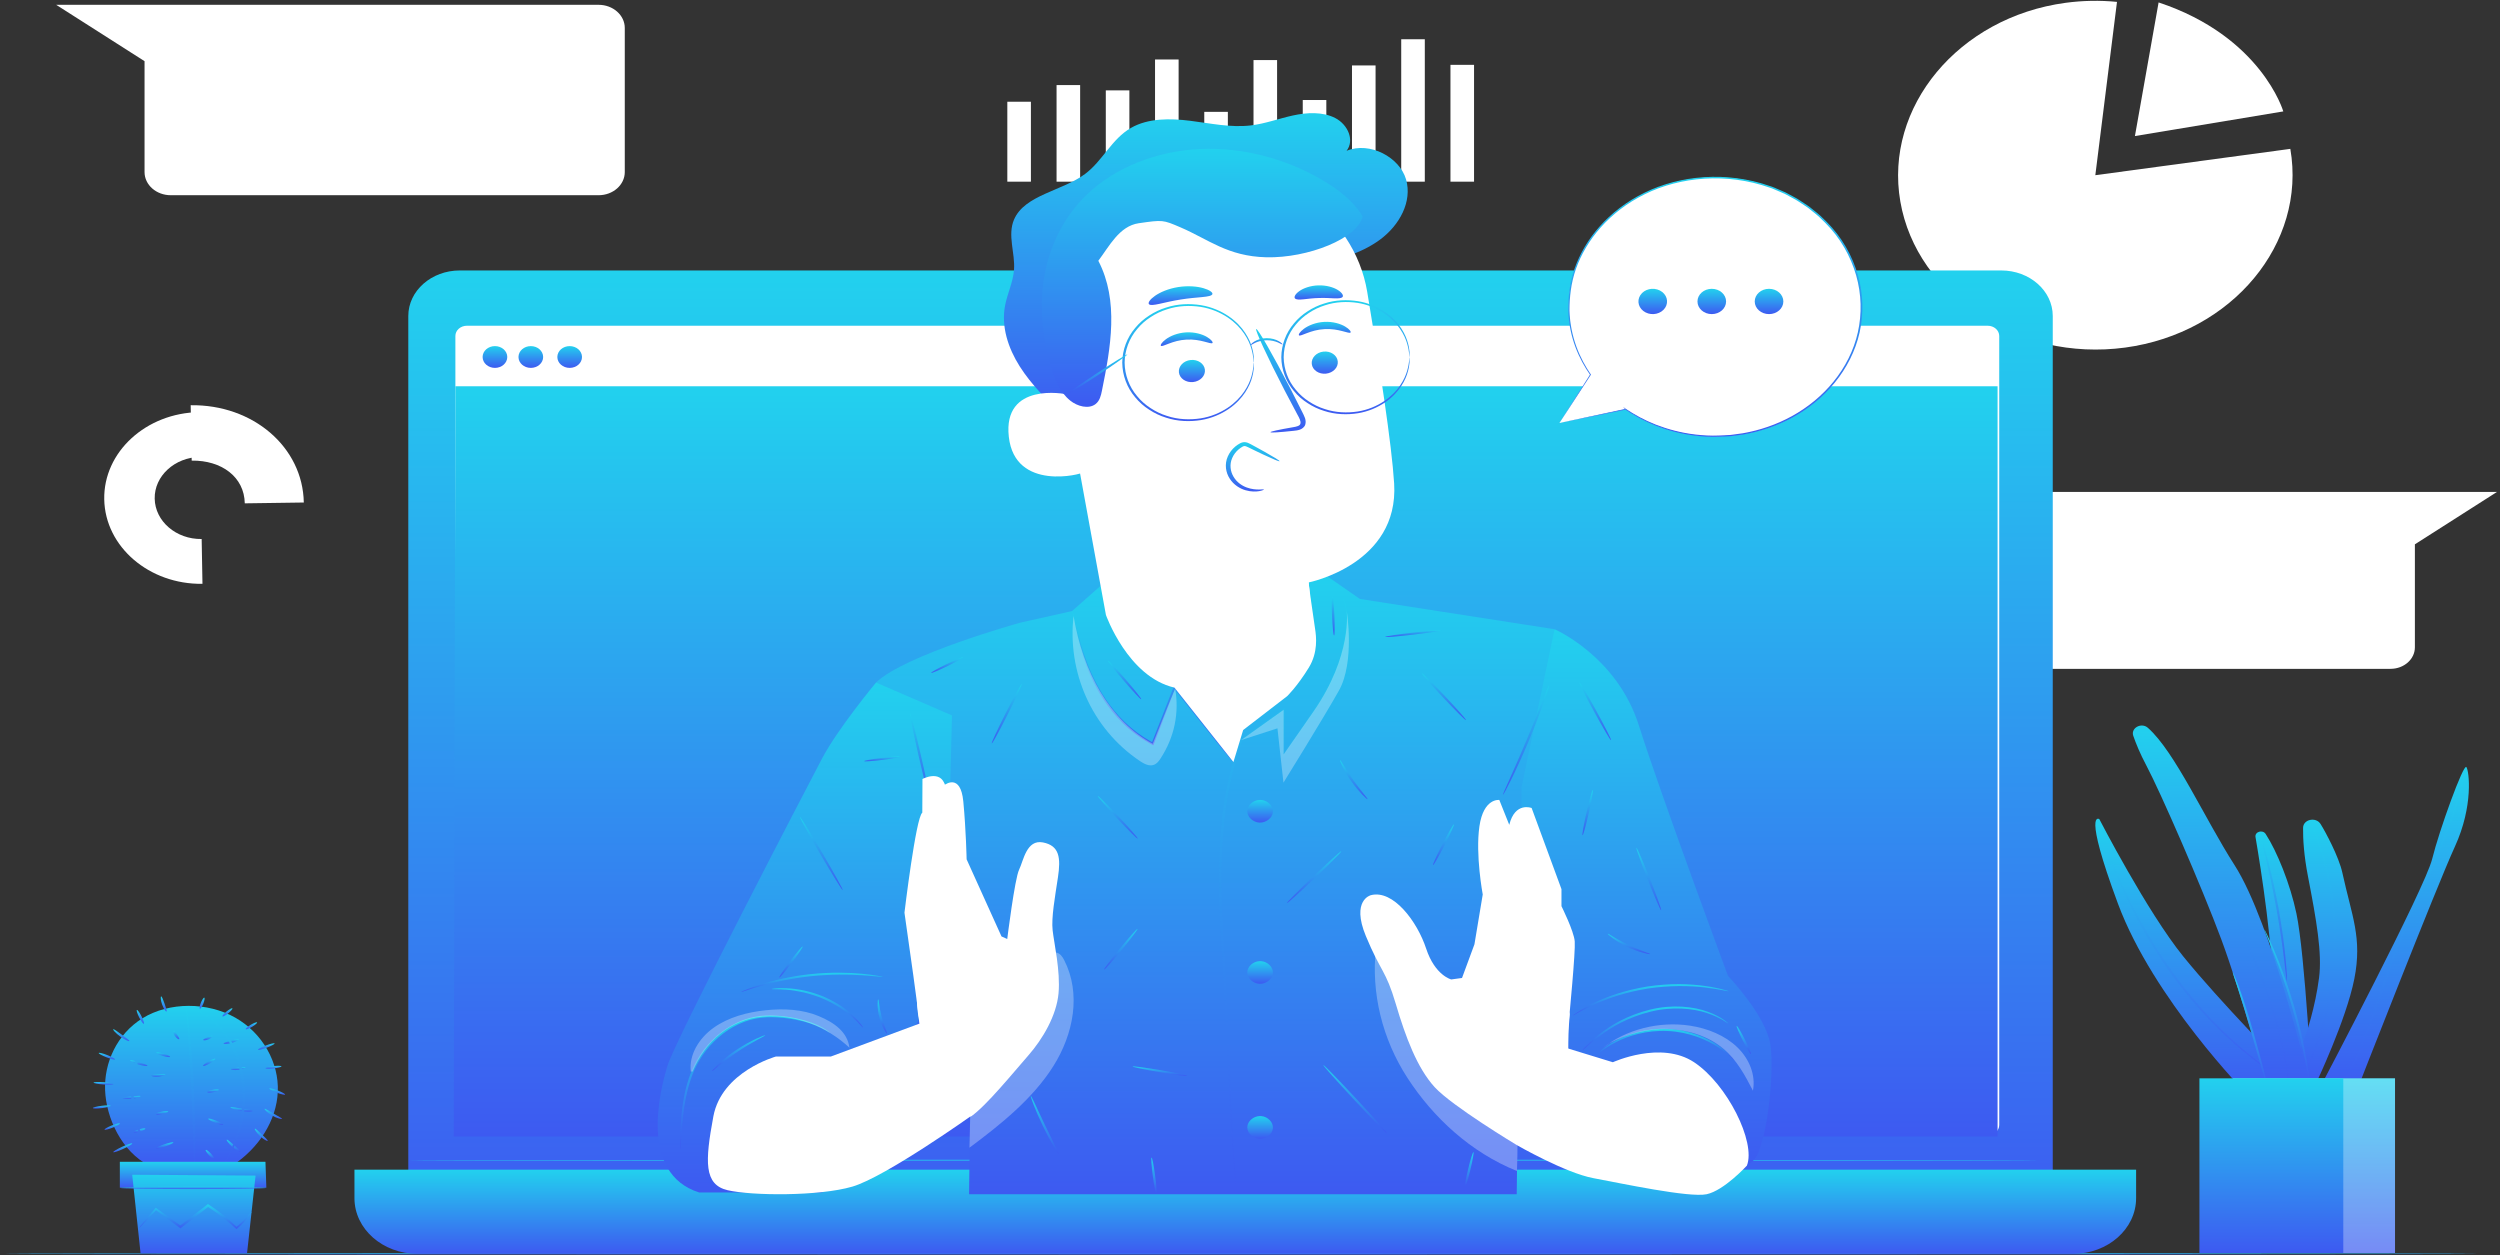 <svg width="707" height="355" viewBox="0 0 707 355" fill="none" xmlns="http://www.w3.org/2000/svg">
<rect x="0" y="0" width="707" height="355" fill="#333333" stroke="none"/>
<g clip-path="url(#clip0_58_454)">
<path d="M563.649 139.126H676.049H706.142L682.93 153.933V183.064C682.93 186.424 679.849 189.147 676.049 189.147H563.649C559.849 189.147 556.768 186.424 556.768 183.064V145.209C556.768 141.85 559.849 139.126 563.649 139.126Z" fill="white"/>
<path d="M569.593 159.713C569.593 159.835 591.084 159.933 617.588 159.933C644.101 159.933 665.588 159.835 665.588 159.713C665.588 159.592 644.101 159.493 617.588 159.493C591.084 159.494 569.593 159.592 569.593 159.713Z" fill="white"/>
<path d="M569.593 170.899C569.593 171.02 591.084 171.119 617.588 171.119C644.101 171.119 665.588 171.021 665.588 170.899C665.588 170.778 644.101 170.679 617.588 170.679C591.084 170.679 569.593 170.777 569.593 170.899Z" fill="white"/>
<path d="M347.237 31.633H340.569V51.379H347.237V31.633Z" fill="white"/>
<path d="M291.54 28.77H284.872V51.377H291.54V28.77Z" fill="white"/>
<path d="M305.464 24.06H298.796V51.378H305.464V24.06Z" fill="white"/>
<path d="M319.388 25.558H312.72V51.377H319.388V25.558Z" fill="white"/>
<path d="M333.313 16.822H326.645V51.377H333.313V16.822Z" fill="white"/>
<path d="M361.161 16.99H354.493V51.377H361.161V16.99Z" fill="white"/>
<path d="M375.086 28.284H368.418V51.377H375.086V28.284Z" fill="white"/>
<path d="M389.01 18.506H382.342V51.377H389.01V18.506Z" fill="white"/>
<path d="M402.934 11.101H396.266V51.377H402.934V11.101Z" fill="white"/>
<path d="M416.859 18.338H410.191V51.378H416.859V18.338Z" fill="white"/>
<path d="M592.559 49.547L647.705 42.098C652.327 68.841 631.238 94.209 600.986 98.296C570.734 102.382 542.037 83.739 537.414 56.996C532.792 30.253 553.881 4.885 584.133 0.799C588.949 0.149 593.842 0.059 598.684 0.532L592.559 49.547Z" fill="white"/>
<path d="M610.452 0.687L603.757 38.475L645.718 31.509C645.718 31.509 639.547 10.332 610.452 0.687Z" fill="white"/>
<path d="M29.48 141.217C29.238 127.828 41.306 116.762 56.38 116.547L56.609 129.217C49.401 129.32 43.631 134.612 43.747 141.013C43.863 147.414 49.821 152.539 57.029 152.435L57.258 165.106C42.184 165.322 29.722 154.605 29.48 141.217Z" fill="white"/>
<path d="M53.926 114.598C71.563 114.346 85.632 126.446 85.915 142.109L69.223 142.346C69.088 134.857 62.641 130.142 54.209 130.263L53.926 114.598Z" fill="white"/>
<path d="M169.279 1.361H48.285H15.891L40.878 17.301V48.66C40.878 52.276 44.194 55.208 48.285 55.208H169.279C173.37 55.208 176.687 52.277 176.687 48.66V7.91C176.687 4.293 173.371 1.361 169.279 1.361Z" fill="white"/>
<path d="M162.882 23.523C162.882 23.654 139.748 23.76 111.217 23.76C82.676 23.76 59.547 23.654 59.547 23.523C59.547 23.392 82.676 23.286 111.217 23.286C139.747 23.286 162.882 23.392 162.882 23.523Z" fill="white"/>
<path d="M162.882 35.563C162.882 35.694 139.748 35.8 111.217 35.8C82.676 35.8 59.547 35.694 59.547 35.563C59.547 35.432 82.676 35.326 111.217 35.326C139.747 35.326 162.882 35.432 162.882 35.563Z" fill="white"/>
<path d="M701.267 354.577C701.267 354.704 544.434 354.806 351.017 354.806C157.532 354.806 0.733 354.703 0.733 354.577C0.733 354.45 157.532 354.347 351.017 354.347C544.435 354.346 701.267 354.449 701.267 354.577Z" fill="url(#paint0_linear_58_454)"/>
<path d="M635.449 309.457C635.449 309.457 608.941 282.487 598.939 255.518C588.936 228.548 593.688 231.643 593.688 231.643C593.688 231.643 607.192 257.842 617.445 270.497C627.698 283.151 645.953 301.72 645.953 301.72L635.449 309.457Z" fill="url(#paint1_linear_58_454)"/>
<path d="M640.732 235.845C639.877 234.529 637.601 235.212 637.857 236.713C639.473 246.186 642.966 268.418 642.829 282.836C642.651 301.567 642.836 308.807 642.836 308.807H653.869C653.869 308.807 651.91 270.086 649.418 258.281C647.669 250.004 643.959 240.814 640.732 235.845Z" fill="url(#paint2_linear_58_454)"/>
<path d="M646.746 305.659C646.746 305.659 653.69 292.752 655.827 276.54C656.736 269.645 655.115 260.328 652.704 247.894C651.536 241.871 651.272 237.287 651.309 234.109C651.337 231.708 654.923 230.923 656.251 233.018C657.583 235.119 661.436 242.294 662.415 246.792C665.086 259.07 668.113 265.208 665.798 276.856C663.483 288.504 654.937 306.448 654.937 306.448L646.746 305.659Z" fill="url(#paint3_linear_58_454)"/>
<path d="M656.684 306.447C656.684 306.447 685.788 251.156 687.805 242.954C689.822 234.752 696.681 215.85 697.487 216.92C698.294 217.989 699.504 227.976 694.26 239.387C689.015 250.8 666.622 308.131 666.622 308.131H656.684" fill="url(#paint4_linear_58_454)"/>
<path d="M643.56 303.972C643.547 303.987 643.267 303.817 642.744 303.477C642.227 303.131 641.443 302.644 640.489 301.956C638.552 300.61 635.833 298.564 632.667 295.852C626.314 290.459 618.407 282.143 611.552 271.895C604.682 261.65 600.063 251.63 597.139 244.296C595.675 240.624 594.607 237.618 593.914 235.529C593.558 234.488 593.313 233.67 593.141 233.118C592.973 232.564 592.895 232.272 592.915 232.266C592.936 232.26 593.054 232.543 593.261 233.086C593.481 233.677 593.775 234.47 594.144 235.466C594.907 237.533 596.037 240.516 597.551 244.164C600.575 251.451 605.244 261.413 612.085 271.615C618.911 281.82 626.722 290.131 632.973 295.576C636.088 298.313 638.754 300.398 640.64 301.791C641.568 302.505 642.327 303.017 642.818 303.391C643.318 303.757 643.573 303.957 643.56 303.972Z" fill="url(#paint5_linear_58_454)"/>
<path d="M646.744 277.447C646.701 277.45 646.61 276.872 646.483 275.825C646.344 274.681 646.164 273.189 645.947 271.393C645.486 267.653 644.767 262.494 643.739 256.827C642.706 251.16 641.559 246.061 640.671 242.381C640.241 240.616 639.883 239.149 639.609 238.024C639.359 236.995 639.24 236.42 639.282 236.411C639.324 236.402 639.522 236.958 639.844 237.972C640.17 238.986 640.601 240.463 641.1 242.295C642.1 245.959 643.317 251.058 644.353 256.74C645.384 262.42 646.035 267.6 646.385 271.355C646.561 273.233 646.675 274.755 646.725 275.808C646.777 276.862 646.786 277.445 646.744 277.447Z" fill="url(#paint6_linear_58_454)"/>
<path d="M653.561 232.584C653.581 232.577 653.699 232.819 653.905 233.287C654.126 233.808 654.416 234.49 654.777 235.34C655.162 236.232 655.605 237.33 656.026 238.632C656.459 239.931 657.02 241.394 657.441 243.06C657.671 243.89 657.912 244.757 658.162 245.659C658.407 246.565 658.58 247.522 658.803 248.505C659.278 250.468 659.572 252.597 659.925 254.831C660.494 259.313 660.805 264.276 660.62 269.483C660.383 274.691 659.671 279.623 658.74 284.058C658.207 286.264 657.741 288.369 657.108 290.297C656.806 291.263 656.556 292.207 656.238 293.095C655.915 293.98 655.605 294.829 655.308 295.643C654.753 297.277 654.075 298.701 653.538 299.969C653.013 301.241 652.482 302.309 652.026 303.173C651.596 303.999 651.252 304.662 650.99 305.167C650.747 305.619 650.61 305.854 650.591 305.846C650.572 305.838 650.67 305.588 650.876 305.121C651.111 304.606 651.419 303.932 651.804 303.089C652.225 302.215 652.721 301.138 653.214 299.859C653.718 298.585 654.365 297.158 654.891 295.522C655.174 294.71 655.47 293.859 655.778 292.975C656.082 292.089 656.319 291.146 656.609 290.182C657.218 288.258 657.662 286.161 658.177 283.963C659.072 279.546 659.762 274.641 659.999 269.463C660.182 264.285 659.891 259.351 659.356 254.888C659.02 252.664 658.747 250.544 658.296 248.587C658.085 247.607 657.925 246.652 657.693 245.749C657.457 244.847 657.231 243.981 657.014 243.151C656.622 241.487 656.093 240.022 655.693 238.72C655.305 237.413 654.897 236.308 654.548 235.409C654.233 234.546 653.98 233.853 653.787 233.325C653.619 232.846 653.541 232.591 653.561 232.584Z" fill="url(#paint7_linear_58_454)"/>
<path d="M697.154 218.03C697.164 218.032 697.157 218.116 697.131 218.279C697.096 218.473 697.054 218.709 697.002 218.997C696.874 219.627 696.713 220.56 696.428 221.749C695.866 224.128 694.93 227.551 693.474 231.703C692.025 235.857 690.036 240.727 687.679 246.077C685.331 251.43 682.602 257.261 680.018 263.47C677.394 269.667 675.373 275.717 673.474 281.206C671.592 286.7 669.807 291.63 668.081 295.702C666.373 299.778 664.728 302.989 663.486 305.157C662.89 306.253 662.354 307.069 662.008 307.632C661.845 307.885 661.711 308.093 661.601 308.264C661.506 308.404 661.453 308.474 661.444 308.47C661.434 308.465 661.469 308.386 661.546 308.236C661.641 308.059 661.757 307.843 661.898 307.579C662.207 307.002 662.708 306.171 663.269 305.064C664.441 302.872 666.018 299.65 667.669 295.568C669.337 291.491 671.075 286.561 672.926 281.059C674.794 275.565 676.804 269.495 679.435 263.28C682.025 257.056 684.771 251.23 687.146 245.892C689.531 240.558 691.556 235.714 693.055 231.586C694.561 227.46 695.559 224.062 696.192 221.702C696.512 220.523 696.711 219.598 696.879 218.976C696.955 218.692 697.017 218.46 697.068 218.268C697.115 218.109 697.143 218.029 697.154 218.03Z" fill="url(#paint8_linear_58_454)"/>
<path d="M607.409 205.817C605.575 204.207 602.525 205.891 603.284 208.076C604.054 210.291 605.22 213.156 606.941 216.389C610.942 223.905 622.696 250.875 628.197 265.686C633.699 280.497 641.451 308.13 641.451 308.13L653.199 306.446C653.199 306.446 642.451 261.043 631.948 244.685C623.509 231.542 615.07 212.546 607.409 205.817Z" fill="url(#paint9_linear_58_454)"/>
<path d="M631.412 274.95C631.453 274.938 631.666 275.381 632.017 276.195C632.365 277.01 632.838 278.199 633.372 279.682C634.454 282.644 635.778 286.782 637.112 291.38C638.442 295.979 639.551 300.162 640.324 303.195C640.676 304.63 640.972 305.836 641.208 306.794C641.404 307.646 641.493 308.122 641.451 308.131C641.409 308.14 641.241 307.682 640.973 306.845C640.687 305.898 640.326 304.706 639.897 303.287C638.998 300.163 637.817 296.058 636.51 291.517C635.178 286.925 633.923 282.779 632.951 279.796C632.487 278.387 632.098 277.205 631.788 276.264C631.508 275.43 631.371 274.963 631.412 274.95Z" fill="url(#paint10_linear_58_454)"/>
<path d="M647.352 307.288C647.341 307.289 647.319 307.195 647.286 307.011C647.251 306.795 647.207 306.527 647.153 306.193C647.03 305.476 646.92 304.41 646.672 303.048C646.241 300.32 645.471 296.388 644.209 291.592C642.955 286.795 641.126 281.152 638.71 275.001C636.3 268.847 633.277 262.199 629.853 255.319C622.941 241.575 616.037 229.384 611.5 220.369C609.207 215.873 607.431 212.201 606.262 209.644C605.666 208.369 605.239 207.367 604.941 206.69C604.808 206.374 604.701 206.119 604.615 205.915C604.545 205.739 604.514 205.648 604.524 205.645C604.534 205.641 604.585 205.726 604.674 205.895C604.775 206.094 604.901 206.341 605.057 206.648C605.403 207.353 605.88 208.327 606.485 209.561C607.722 212.091 609.557 215.736 611.9 220.209C616.536 229.175 623.5 241.333 630.422 255.099C633.852 261.99 636.866 268.659 639.252 274.837C641.644 281.014 643.435 286.684 644.638 291.507C645.849 296.327 646.554 300.279 646.912 303.021C647.123 304.388 647.195 305.46 647.278 306.182C647.307 306.517 647.331 306.788 647.35 307.006C647.362 307.191 647.363 307.287 647.352 307.288Z" fill="url(#paint11_linear_58_454)"/>
<path d="M653.199 306.447C653.156 306.452 653.017 305.829 652.803 304.702C652.57 303.482 652.261 301.873 651.889 299.927C651.079 295.903 649.843 290.361 648.066 284.329C646.307 278.29 644.324 272.919 642.799 269.061C642.05 267.202 641.431 265.665 640.962 264.5C640.522 263.424 640.297 262.822 640.337 262.808C640.377 262.794 640.677 263.368 641.187 264.421C641.693 265.475 642.401 267.01 643.212 268.929C644.846 272.76 646.902 278.131 648.667 284.19C650.45 290.242 651.621 295.816 652.322 299.862C652.656 301.89 652.912 303.531 653.043 304.671C653.184 305.81 653.241 306.441 653.199 306.447Z" fill="url(#paint12_linear_58_454)"/>
<path d="M677.312 304.954H631.455V354.345H677.312V304.954Z" fill="url(#paint13_linear_58_454)"/>
<g opacity="0.3">
<path d="M677.312 304.954H631.455V354.345H677.312V304.954Z" fill="white"/>
</g>
<path d="M662.683 304.954H621.999V354.345H662.683V304.954Z" fill="url(#paint14_linear_58_454)"/>
<path d="M66.526 287.783C58.715 283.36 47.888 283.276 40.286 287.974C33.069 292.433 29.404 300.551 29.722 308.33C30.04 316.11 34.306 325.616 42.279 329.702L65.682 329.622C73.155 324.764 78.208 316.938 78.56 308.744C78.913 300.551 74.337 292.205 66.526 287.783Z" fill="url(#paint15_linear_58_454)"/>
<path d="M55.003 330.455C54.951 330.455 54.902 329.821 54.856 328.674C54.815 327.402 54.763 325.773 54.7 323.822C54.582 319.725 54.399 314.068 54.09 307.823C53.778 301.577 53.398 295.926 53.109 291.836C52.977 289.888 52.868 288.261 52.782 286.991C52.714 285.846 52.701 285.211 52.752 285.207C52.803 285.203 52.915 285.83 53.072 286.97C53.231 288.108 53.425 289.759 53.636 291.802C54.06 295.887 54.524 301.54 54.837 307.795C55.147 314.048 55.246 319.716 55.229 323.818C55.221 325.868 55.192 327.529 55.147 328.675C55.103 329.821 55.055 330.455 55.003 330.455Z" fill="url(#paint16_linear_58_454)"/>
<path d="M32.081 306.569C32.064 306.751 30.792 306.807 29.241 306.695C27.689 306.583 26.445 306.344 26.462 306.162C26.479 305.981 27.75 305.924 29.302 306.036C30.853 306.149 32.098 306.387 32.081 306.569Z" fill="url(#paint17_linear_58_454)"/>
<path d="M32.516 299.589C32.432 299.756 31.335 299.488 30.066 298.99C28.797 298.492 27.835 297.954 27.919 297.787C28.002 297.62 29.099 297.889 30.369 298.386C31.639 298.884 32.6 299.422 32.516 299.589Z" fill="url(#paint18_linear_58_454)"/>
<path d="M36.579 294.408C36.472 294.56 35.239 294.047 33.958 293.106C32.673 292.169 31.872 291.194 32.021 291.073C32.174 290.946 33.191 291.691 34.435 292.598C35.674 293.507 36.692 294.251 36.579 294.408Z" fill="url(#paint19_linear_58_454)"/>
<path d="M40.666 289.52C40.477 289.593 39.886 288.777 39.346 287.697C38.806 286.616 38.521 285.68 38.71 285.606C38.899 285.533 39.489 286.349 40.03 287.43C40.57 288.509 40.855 289.445 40.666 289.52Z" fill="url(#paint20_linear_58_454)"/>
<path d="M47.076 286.051C46.892 286.127 46.256 285.258 45.834 284.053C45.408 282.849 45.375 281.815 45.575 281.786C45.782 281.754 46.137 282.7 46.548 283.858C46.952 285.016 47.267 285.973 47.076 286.051Z" fill="url(#paint21_linear_58_454)"/>
<path d="M57.774 282.142C57.969 282.203 57.85 282.944 57.509 283.799C57.168 284.654 56.734 285.298 56.539 285.237C56.345 285.176 56.463 284.434 56.805 283.579C57.145 282.724 57.579 282.081 57.774 282.142Z" fill="url(#paint22_linear_58_454)"/>
<path d="M65.709 285.151C65.849 285.284 65.34 285.902 64.572 286.531C63.804 287.159 63.068 287.56 62.928 287.425C62.788 287.292 63.297 286.674 64.065 286.046C64.832 285.418 65.568 285.017 65.709 285.151Z" fill="url(#paint23_linear_58_454)"/>
<path d="M72.694 289.138C72.81 289.289 72.189 289.84 71.308 290.367C70.427 290.895 69.618 291.201 69.503 291.049C69.387 290.898 70.008 290.348 70.889 289.82C71.77 289.293 72.579 288.987 72.694 289.138Z" fill="url(#paint24_linear_58_454)"/>
<path d="M77.654 295.085C77.735 295.253 76.757 295.782 75.469 296.267C74.181 296.753 73.072 297.01 72.991 296.843C72.91 296.675 73.888 296.145 75.176 295.66C76.464 295.174 77.573 294.917 77.654 295.085Z" fill="url(#paint25_linear_58_454)"/>
<path d="M79.607 301.569C79.632 301.75 78.637 302.009 77.385 302.146C76.132 302.283 75.096 302.247 75.07 302.066C75.045 301.885 76.04 301.628 77.293 301.49C78.545 301.353 79.581 301.388 79.607 301.569Z" fill="url(#paint26_linear_58_454)"/>
<path d="M80.623 309.55C80.541 309.718 79.48 309.472 78.255 309.001C77.029 308.529 76.102 308.012 76.185 307.844C76.267 307.677 77.327 307.923 78.553 308.394C79.779 308.866 80.706 309.383 80.623 309.55Z" fill="url(#paint27_linear_58_454)"/>
<path d="M79.729 316.4C79.664 316.567 78.323 316.285 76.922 315.471C75.516 314.663 74.686 313.691 74.832 313.572C74.984 313.439 76.002 314.157 77.33 314.919C78.652 315.688 79.805 316.224 79.729 316.4Z" fill="url(#paint28_linear_58_454)"/>
<path d="M75.695 322.637C75.572 322.778 74.505 322.224 73.481 321.246C72.453 320.271 71.907 319.29 72.075 319.191C72.249 319.087 73.044 319.864 74.028 320.796C75.007 321.733 75.825 322.491 75.695 322.637Z" fill="url(#paint29_linear_58_454)"/>
<path d="M37.387 323.369C37.482 323.53 36.362 324.213 34.884 324.893C33.406 325.573 32.131 325.993 32.036 325.831C31.941 325.67 33.061 324.987 34.539 324.307C36.016 323.627 37.291 323.207 37.387 323.369Z" fill="url(#paint30_linear_58_454)"/>
<path d="M33.888 317.729C33.973 317.895 33.074 318.417 31.881 318.896C30.687 319.374 29.651 319.628 29.565 319.461C29.48 319.295 30.378 318.773 31.572 318.295C32.766 317.815 33.802 317.563 33.888 317.729Z" fill="url(#paint31_linear_58_454)"/>
<path d="M31.315 312.733C31.344 312.913 30.238 313.202 28.845 313.377C27.451 313.552 26.298 313.546 26.27 313.366C26.241 313.186 27.347 312.897 28.74 312.722C30.133 312.548 31.286 312.553 31.315 312.733Z" fill="url(#paint32_linear_58_454)"/>
<path d="M39.752 309.979C39.813 310.149 38.734 310.595 37.295 310.736C35.856 310.882 34.692 310.661 34.709 310.483C34.723 310.297 35.849 310.219 37.211 310.079C38.574 309.947 39.692 309.801 39.752 309.979Z" fill="url(#paint33_linear_58_454)"/>
<path d="M46.761 303.815C46.822 303.985 45.963 304.369 44.805 304.468C43.647 304.571 42.72 304.342 42.742 304.164C42.762 303.979 43.655 303.907 44.731 303.81C45.808 303.72 46.701 303.637 46.761 303.815Z" fill="url(#paint34_linear_58_454)"/>
<path d="M48.1 298.877C48.033 299.049 47.103 298.922 46.024 298.592C44.945 298.262 44.124 297.855 44.192 297.682C44.259 297.51 45.189 297.637 46.268 297.967C47.347 298.297 48.168 298.704 48.1 298.877Z" fill="url(#paint35_linear_58_454)"/>
<path d="M50.67 293.882C50.527 294.008 49.888 293.636 49.433 292.936C48.975 292.237 48.93 291.562 49.126 291.515C49.328 291.464 49.672 291.985 50.08 292.605C50.482 293.228 50.821 293.753 50.67 293.882Z" fill="url(#paint36_linear_58_454)"/>
<path d="M47.572 314.329C47.621 314.506 46.816 314.832 45.774 315.057C45.172 315.187 44.623 315.255 44.263 315.253L44.116 314.868C44.386 314.825 44.56 314.835 44.595 314.905C44.63 314.976 44.52 315.095 44.302 315.242L44.155 314.856C44.474 314.709 44.996 314.545 45.598 314.415C46.639 314.191 47.523 314.152 47.572 314.329Z" fill="url(#paint37_linear_58_454)"/>
<path d="M49.016 323.083C49.091 323.253 48.065 323.768 46.724 324.234C45.382 324.7 44.234 324.941 44.158 324.771C44.083 324.601 45.109 324.086 46.45 323.62C47.792 323.154 48.941 322.915 49.016 323.083Z" fill="url(#paint38_linear_58_454)"/>
<path d="M41.099 319.195C41.166 319.367 40.481 319.729 39.57 320.004C38.659 320.278 37.867 320.36 37.8 320.186C37.734 320.014 38.418 319.652 39.329 319.378C40.24 319.105 41.032 319.022 41.099 319.195Z" fill="url(#paint39_linear_58_454)"/>
<path d="M41.704 301.372C41.657 301.547 40.465 301.443 39.088 301.01C37.71 300.58 36.71 299.998 36.797 299.836C36.886 299.669 37.999 299.97 39.337 300.388C40.674 300.808 41.754 301.193 41.704 301.372Z" fill="url(#paint40_linear_58_454)"/>
<path d="M60.864 299.436C60.978 299.588 60.306 300.156 59.365 300.705C58.423 301.254 57.568 301.575 57.455 301.423C57.341 301.271 58.012 300.702 58.954 300.153C59.895 299.604 60.75 299.283 60.864 299.436Z" fill="url(#paint41_linear_58_454)"/>
<path d="M61.905 308.227C61.947 308.406 61.242 308.686 60.33 308.854C59.418 309.021 58.645 309.012 58.603 308.834C58.561 308.655 59.266 308.375 60.178 308.208C61.09 308.04 61.863 308.05 61.905 308.227Z" fill="url(#paint42_linear_58_454)"/>
<path d="M63.116 318.114C63.029 318.279 62.014 318.026 60.848 317.55C59.682 317.072 58.807 316.552 58.894 316.386C58.981 316.22 59.996 316.473 61.162 316.95C62.328 317.428 63.203 317.948 63.116 318.114Z" fill="url(#paint43_linear_58_454)"/>
<path d="M60.554 327.74C60.394 327.856 59.735 327.379 59.081 326.675C58.427 325.972 58.026 325.307 58.186 325.191C58.345 325.075 59.005 325.552 59.659 326.256C60.312 326.959 60.713 327.624 60.554 327.74Z" fill="url(#paint44_linear_58_454)"/>
<path d="M60.03 292.961C60.156 293.103 59.721 293.587 58.974 293.918C58.228 294.25 57.528 294.269 57.476 294.096C57.42 293.918 57.966 293.629 58.639 293.328C59.314 293.029 59.902 292.815 60.03 292.961Z" fill="url(#paint45_linear_58_454)"/>
<path d="M69.419 301.829C69.487 301.997 68.619 302.42 67.43 302.564C66.242 302.713 65.276 302.515 65.29 302.337C65.301 302.151 66.22 302.049 67.327 301.91C68.435 301.776 69.351 301.654 69.419 301.829Z" fill="url(#paint46_linear_58_454)"/>
<path d="M67.548 293.87C67.64 294.03 66.777 294.573 65.551 294.918C64.325 295.266 63.266 295.265 63.236 295.089C63.202 294.906 64.159 294.621 65.324 294.289C66.489 293.962 67.455 293.703 67.548 293.87Z" fill="url(#paint47_linear_58_454)"/>
<path d="M71.468 314.159C71.465 314.336 69.99 314.452 68.211 314.164C66.43 313.881 65.095 313.315 65.163 313.148C65.231 312.971 66.626 313.242 68.344 313.514C70.06 313.793 71.475 313.972 71.468 314.159Z" fill="url(#paint48_linear_58_454)"/>
<path d="M67.979 325.723C67.855 325.865 66.769 325.3 65.685 324.336C64.598 323.373 63.964 322.411 64.125 322.302C64.291 322.187 65.164 322.94 66.215 323.87C67.262 324.802 68.109 325.578 67.979 325.723Z" fill="url(#paint49_linear_58_454)"/>
<path d="M52.638 284.459C52.749 284.6 49.659 285.708 46.088 289.034C42.519 292.287 38.837 298.033 37.93 304.975C37.496 308.425 37.868 311.763 38.422 314.742C39.005 317.725 39.778 320.373 40.491 322.58C41.208 324.787 41.866 326.555 42.308 327.78C42.751 329.005 42.988 329.687 42.937 329.704C42.891 329.719 42.562 329.067 42.034 327.866C41.507 326.664 40.77 324.916 39.985 322.715C39.203 320.514 38.37 317.858 37.743 314.846C37.146 311.837 36.741 308.446 37.187 304.898C38.113 297.797 41.967 291.944 45.707 288.71C47.568 287.066 49.317 285.969 50.593 285.335C51.212 284.988 51.747 284.803 52.088 284.648C52.439 284.504 52.627 284.438 52.638 284.459Z" fill="url(#paint50_linear_58_454)"/>
<path d="M62.826 330.128C62.664 330.056 64.505 327.551 66.184 323.035C67.913 318.576 69.343 311.97 68.191 304.797C67.652 301.22 66.482 297.904 65.01 295.072C63.482 292.278 61.512 289.989 59.585 288.392C57.592 286.835 55.635 285.941 54.27 285.423C52.888 284.914 52.061 284.794 52.072 284.739C52.076 284.718 52.286 284.728 52.683 284.78C53.076 284.844 53.656 284.96 54.375 285.183C55.802 285.64 57.83 286.48 59.934 288.041C61.983 289.658 64.017 291.942 65.632 294.809C67.172 297.691 68.382 301.061 68.932 304.706C70.105 312.013 68.56 318.72 66.684 323.189C66.262 324.33 65.719 325.307 65.314 326.188C64.833 327.04 64.436 327.78 64.071 328.366C63.31 329.523 62.871 330.15 62.826 330.128Z" fill="url(#paint51_linear_58_454)"/>
<path d="M33.888 328.565H75.07L75.323 335.852H33.888V328.565Z" fill="url(#paint52_linear_58_454)"/>
<path d="M37.387 332.208L39.752 354.451H69.859L72.277 332.452L37.387 332.208Z" fill="url(#paint53_linear_58_454)"/>
<path d="M75.323 335.94C75.323 336.122 66.049 336.271 54.612 336.271C43.171 336.271 33.899 336.123 33.899 335.94C33.899 335.757 43.171 335.609 54.612 335.609C66.049 335.609 75.323 335.757 75.323 335.94Z" fill="url(#paint54_linear_58_454)"/>
<path d="M71.138 342.715C71.178 342.736 70.9 343.248 70.256 344.105C69.61 344.958 68.582 346.155 67.062 347.439L66.873 347.599L66.686 347.426C64.703 345.587 61.979 343.333 58.615 341.181L59.07 341.163C57.92 342.055 56.722 342.985 55.492 343.939C54.03 345.064 52.613 346.155 51.262 347.194L51.028 347.375L50.793 347.201C48.229 345.295 45.896 343.561 43.917 342.09L44.317 342.052C42.897 343.584 41.704 344.871 40.76 345.89C39.904 346.788 39.408 347.271 39.363 347.241C39.319 347.21 39.731 346.669 40.512 345.719C41.404 344.665 42.531 343.332 43.874 341.746L44.045 341.544L44.274 341.708C46.283 343.147 48.65 344.844 51.253 346.709L50.785 346.715C52.131 345.67 53.542 344.574 54.999 343.444C56.233 342.493 57.435 341.567 58.588 340.678L58.809 340.508L59.044 340.661C62.434 342.864 65.146 345.193 67.076 347.108L66.7 347.095C69.755 344.642 71.02 342.636 71.138 342.715Z" fill="url(#paint55_linear_58_454)"/>
<path d="M565.953 348.346H130.032C121.987 348.346 115.465 342.581 115.465 335.469V89.362C115.465 82.25 121.987 76.484 130.032 76.484H565.953C573.998 76.484 580.52 82.25 580.52 89.362V335.469C580.52 342.581 573.998 348.346 565.953 348.346Z" fill="url(#paint56_linear_58_454)"/>
<path d="M586.294 354.577H118.037C108.208 354.577 100.239 347.533 100.239 338.843V330.788H604.091V338.843C604.092 347.532 596.124 354.577 586.294 354.577Z" fill="url(#paint57_linear_58_454)"/>
<path d="M302.147 328.238L308.4 337.031H396.379L402.184 328.238H302.147Z" fill="url(#paint58_linear_58_454)"/>
<path d="M576.524 328.239C576.524 328.386 473.304 328.505 346.006 328.505C218.663 328.505 115.465 328.385 115.465 328.239C115.465 328.092 218.663 327.973 346.006 327.973C473.304 327.973 576.524 328.092 576.524 328.239Z" fill="url(#paint59_linear_58_454)"/>
<path d="M562.11 321.051H132.055C130.247 321.051 128.782 319.756 128.782 318.158V95.01C128.782 93.412 130.247 92.117 132.055 92.117H562.11C563.917 92.117 565.383 93.412 565.383 95.01V318.159C565.383 319.756 563.917 321.051 562.11 321.051Z" fill="white"/>
<path d="M564.915 321.387H128.315L128.782 109.227H564.915V321.387Z" fill="url(#paint60_linear_58_454)"/>
<path d="M164.59 100.958C164.59 102.66 163.029 104.04 161.103 104.04C159.177 104.04 157.617 102.66 157.617 100.958C157.617 99.255 159.178 97.876 161.103 97.876C163.028 97.876 164.59 99.255 164.59 100.958Z" fill="url(#paint61_linear_58_454)"/>
<path d="M143.457 100.958C143.457 102.66 141.896 104.04 139.97 104.04C138.045 104.04 136.483 102.66 136.483 100.958C136.483 99.255 138.045 97.876 139.97 97.876C141.896 97.876 143.457 99.255 143.457 100.958Z" fill="url(#paint62_linear_58_454)"/>
<path d="M153.601 100.958C153.601 102.66 152.04 104.04 150.114 104.04C148.188 104.04 146.627 102.66 146.627 100.958C146.627 99.255 148.188 97.876 150.114 97.876C152.04 97.876 153.601 99.255 153.601 100.958Z" fill="url(#paint63_linear_58_454)"/>
<path d="M439.621 177.945C439.621 177.945 457.282 185.552 463.484 205.194C469.686 224.836 488.681 275.988 488.681 275.988C488.681 275.988 499.535 287.275 500.698 295.635C501.86 303.994 499.535 324.212 496.047 327.982C492.558 331.751 487.583 331.127 487.583 331.127L441.897 327.296L423.908 220.812L439.621 177.945Z" fill="url(#paint64_linear_58_454)"/>
<path d="M288.544 176.085C288.544 176.085 255.878 185.143 247.737 193.024L274.485 303.023L274.058 337.73H428.929C428.929 336.017 430.318 222.495 430.318 222.495L439.621 177.947L384.576 169.381L373.722 161.842L312.474 164.584L303.171 172.808L288.544 176.085Z" fill="url(#paint65_linear_58_454)"/>
<g opacity="0.3">
<path d="M300.951 271.515C300.474 270.581 299.792 269.573 298.657 269.366C296.792 269.026 295.544 270.975 294.91 272.564C289.879 285.155 283.224 296.736 274.565 307.68L274.167 324.568C283.196 317.852 292.098 310.658 297.854 301.552C303.609 292.445 305.811 281.02 300.951 271.515Z" fill="white"/>
</g>
<path d="M247.737 193.023C247.737 193.023 236.974 205.995 232.504 214.461C228.034 222.928 191.001 294.048 188.766 301.387C186.531 308.725 180.784 331.868 197.705 337.23H232.504L267.433 274.793L269.219 202.325L247.737 193.023Z" fill="url(#paint66_linear_58_454)"/>
<path d="M234.733 292.127C234.687 292.174 233.958 291.523 232.355 290.717C230.756 289.917 228.271 288.999 225.051 288.378C223.444 288.067 221.657 287.824 219.728 287.717C217.798 287.61 215.726 287.641 213.624 288.068C209.402 288.9 205.207 291.256 201.908 294.569C198.558 297.877 196.49 301.785 195.275 305.471C194.042 309.166 193.515 312.631 193.182 315.535C192.856 318.445 192.734 320.814 192.621 322.45C192.567 323.215 192.522 323.838 192.487 324.333C192.45 324.764 192.419 324.99 192.396 324.989C192.373 324.988 192.359 324.762 192.352 324.33C192.355 323.833 192.357 323.208 192.361 322.442C192.396 320.803 192.445 318.427 192.711 315.497C192.985 312.574 193.466 309.075 194.684 305.318C195.881 301.576 197.979 297.56 201.408 294.177C204.783 290.787 209.114 288.367 213.49 287.536C215.672 287.109 217.814 287.097 219.765 287.227C221.726 287.356 223.534 287.627 225.158 287.97C228.409 288.652 230.905 289.645 232.489 290.519C233.28 290.961 233.852 291.358 234.215 291.65C234.571 291.95 234.748 292.112 234.733 292.127Z" fill="url(#paint67_linear_58_454)"/>
<path d="M218.231 279.696C218.227 279.655 218.642 279.598 219.401 279.53C220.158 279.448 221.265 279.429 222.628 279.491C223.994 279.543 225.612 279.75 227.375 280.111C229.129 280.5 231.024 281.062 232.917 281.849C234.801 282.655 236.487 283.603 237.933 284.563C239.361 285.548 240.56 286.529 241.466 287.435C242.379 288.331 243.058 289.106 243.463 289.676C243.879 290.241 244.09 290.562 244.053 290.584C243.95 290.648 243.006 289.416 241.122 287.722C240.189 286.87 238.98 285.94 237.563 285C236.127 284.083 234.469 283.171 232.628 282.383C230.777 281.614 228.932 281.051 227.223 280.64C225.505 280.258 223.927 280.013 222.59 279.908C219.917 279.68 218.238 279.807 218.231 279.696Z" fill="url(#paint68_linear_58_454)"/>
<path d="M249.693 276.274C249.685 276.314 249.11 276.274 248.083 276.166C247.057 276.049 245.566 275.917 243.724 275.797C240.042 275.55 234.923 275.491 229.328 276.076C223.733 276.674 218.773 277.8 215.26 278.807C213.502 279.308 212.089 279.748 211.123 280.075C210.154 280.395 209.606 280.554 209.588 280.517C209.57 280.479 210.081 280.248 211.024 279.862C211.963 279.467 213.358 278.966 215.108 278.41C218.605 277.294 223.598 276.092 229.248 275.489C234.897 274.898 240.07 275.024 243.766 275.38C245.615 275.555 247.104 275.751 248.123 275.939C249.142 276.116 249.702 276.234 249.693 276.274Z" fill="url(#paint69_linear_58_454)"/>
<path d="M348.813 215.51C348.799 215.52 348.678 215.392 348.458 215.14C348.21 214.845 347.896 214.475 347.509 214.016C346.656 212.972 345.48 211.53 344.01 209.731C341.006 205.985 336.817 200.759 331.889 194.613L332.429 194.546C330.554 199.414 328.484 204.784 326.307 210.436L326.169 210.794L325.818 210.594C325.591 210.464 325.344 210.325 325.097 210.184C322.217 208.57 319.677 206.629 317.519 204.527C315.372 202.415 313.589 200.162 312.109 197.914C309.151 193.405 307.367 188.957 306.156 185.19C304.952 181.412 304.323 178.284 303.901 176.128C303.698 175.096 303.536 174.271 303.414 173.649C303.355 173.366 303.291 173.158 303.251 173.015C303.19 172.884 303.161 172.811 303.17 172.804C303.313 172.751 303.689 173.942 304.157 176.085C304.656 178.226 305.355 181.332 306.61 185.073C307.871 188.804 309.689 193.2 312.64 197.638C314.117 199.851 315.885 202.064 318.004 204.136C320.132 206.197 322.628 208.098 325.453 209.682C325.696 209.82 325.938 209.959 326.162 210.085L325.673 210.243C327.869 204.597 329.958 199.231 331.849 194.368L332.046 193.861L332.389 194.3C337.236 200.495 341.356 205.764 344.311 209.541C345.72 211.377 346.849 212.848 347.667 213.913C348.022 214.392 348.31 214.779 348.538 215.086C348.733 215.358 348.827 215.502 348.813 215.51Z" fill="url(#paint70_linear_58_454)"/>
<g opacity="0.3">
<path d="M389.132 268.021C387.697 280.739 390.873 293.831 398.08 304.911C405.288 315.991 415.846 325.864 429.001 331.165C429.427 319.876 428.813 306.578 429.238 295.288L389.132 268.021Z" fill="white"/>
</g>
<path d="M387.675 253.158C387.675 253.158 382.049 254.538 386.268 264.727C390.487 274.914 391.894 274.299 394.706 283.83C397.518 293.361 400.8 302.058 405.722 307.445C410.645 312.832 428.927 323.814 428.927 323.814L445.335 310.139C445.335 310.139 442.631 299.948 443.281 293.026C443.93 286.104 445.571 269.114 445.335 266.213C445.101 263.312 441.584 256.267 441.584 256.267V251.448L433.146 228.501C433.146 228.501 428.458 226.636 426.819 233.267L424.006 226.229C424.006 226.229 419.553 225.601 418.38 233.68C417.209 241.761 419.318 252.95 419.318 252.95L416.974 267.04L413.458 276.572L410.41 276.987C410.41 276.987 405.824 275.879 403.312 268.249C400.801 260.618 394.004 251.501 387.675 253.158Z" fill="white"/>
<path d="M439.842 289.2C439.824 289.201 439.799 289.021 439.766 288.677C439.736 288.281 439.697 287.78 439.648 287.158C439.563 285.768 439.448 283.846 439.301 281.452C439.049 276.503 438.697 269.619 438.286 261.582L438.36 261.749C437.607 260.951 436.261 260.714 435.04 260.984C433.799 261.248 432.686 261.933 431.998 262.954C430.565 264.992 430.487 267.648 430.039 270.213C429.149 276.02 428.301 281.551 427.53 286.59C427.14 289.106 426.727 291.503 426.172 293.719C425.633 295.939 424.874 297.959 424.138 299.763C423.412 301.573 422.771 303.21 422.372 304.684C421.971 306.156 421.811 307.459 421.842 308.521C421.892 310.662 422.596 311.748 422.492 311.771C422.471 311.779 422.336 311.507 422.098 310.976C421.905 310.436 421.633 309.618 421.583 308.53C421.511 307.446 421.637 306.111 422.008 304.609C422.377 303.106 422.993 301.445 423.69 299.626C424.399 297.809 425.118 295.819 425.629 293.615C426.157 291.415 426.545 289.033 426.918 286.516C427.674 281.474 428.503 275.942 429.375 270.133C429.582 268.838 429.74 267.56 429.995 266.283C430.255 265.016 430.653 263.741 431.442 262.641C432.191 261.524 433.503 260.703 434.892 260.427C436.262 260.122 437.902 260.388 438.839 261.389L438.909 261.464L438.913 261.558C439.225 269.599 439.493 276.486 439.685 281.437C439.755 283.833 439.811 285.758 439.853 287.15C439.86 287.773 439.866 288.275 439.871 288.672C439.869 289.019 439.86 289.198 439.842 289.2Z" fill="white"/>
<path d="M430.872 263.089C430.832 263.103 430.571 262.648 430.18 261.792C429.795 260.935 429.284 259.675 428.806 258.078C428.327 256.482 427.883 254.546 427.629 252.369C427.503 251.283 427.414 250.12 427.558 248.909C427.698 247.709 428.102 246.433 428.972 245.357C429.713 244.423 430.77 243.677 431.972 243.367L432.224 243.302L432.353 243.502C434.729 247.208 436.793 250.479 438.245 252.832C438.911 253.934 439.472 254.861 439.926 255.614C440.308 256.271 440.5 256.639 440.464 256.657C440.428 256.675 440.169 256.342 439.722 255.716C439.221 254.987 438.604 254.089 437.869 253.022C436.316 250.72 434.181 247.485 431.781 243.791L432.16 243.926C431.126 244.199 430.191 244.851 429.519 245.699C428.731 246.674 428.353 247.834 428.209 248.974C428.063 250.118 428.133 251.245 428.241 252.318C428.458 254.468 428.849 256.387 429.264 257.979C429.677 259.573 430.117 260.842 430.424 261.717C430.738 262.589 430.918 263.072 430.872 263.089Z" fill="white"/>
<path d="M426.95 264.953C426.904 264.954 426.852 264.483 426.798 263.632C426.753 262.654 426.698 261.449 426.632 260.025C426.522 256.98 426.415 252.772 426.339 248.123C426.299 243.48 426.095 239.257 426.547 236.197C426.766 234.673 427.111 233.46 427.427 232.648C427.739 231.834 427.995 231.415 428.029 231.426C428.144 231.459 427.312 233.22 427.019 236.241C426.693 239.251 426.969 243.463 427.009 248.114C427.085 252.763 427.117 256.972 427.107 260.019C427.089 261.445 427.072 262.651 427.059 263.629C427.032 264.481 426.996 264.953 426.95 264.953Z" fill="white"/>
<path d="M413.076 303.162C412.981 303.092 414.009 302.024 415.278 300.087C415.921 299.123 416.574 297.921 417.187 296.549C417.771 295.167 418.297 293.61 418.649 291.936C418.981 290.258 419.105 288.636 419.105 287.161C419.073 285.686 418.936 284.358 418.715 283.256C418.292 281.05 417.752 279.731 417.869 279.695C417.913 279.681 418.076 279.999 418.336 280.593C418.608 281.182 418.905 282.067 419.179 283.179C419.465 284.291 419.654 285.643 419.721 287.151C419.755 288.659 419.647 290.323 419.308 292.041C418.947 293.755 418.388 295.348 417.76 296.749C417.101 298.142 416.389 299.35 415.682 300.303C414.985 301.26 414.356 301.997 413.869 302.465C413.391 302.94 413.111 303.188 413.076 303.162Z" fill="white"/>
<path d="M441.878 296.032L456.116 300.401C456.116 300.401 469.711 294.185 479.086 300.401C488.462 306.616 496.605 322.999 494.027 329.63C494.027 329.63 487.557 336.692 482.634 337.728C477.712 338.763 458.576 334.666 450.615 333.184C442.632 331.698 428.926 323.814 428.926 323.814L441.878 296.032Z" fill="white"/>
<path d="M443.628 314.576C443.581 314.576 443.53 314.179 443.476 313.462C443.419 312.609 443.351 311.598 443.273 310.421C443.122 307.853 442.925 304.302 442.866 300.372C442.799 296.443 442.925 292.877 443.194 290.308C443.32 289.023 443.48 287.987 443.625 287.276C443.772 286.566 443.874 286.177 443.921 286.184C444.025 286.198 443.804 287.775 443.667 290.337C443.521 292.899 443.469 296.445 443.536 300.366C443.617 304.208 443.689 307.682 443.746 310.409C443.763 311.695 443.759 312.738 443.736 313.458C443.71 314.178 443.674 314.576 443.628 314.576Z" fill="white"/>
<path d="M490.579 299.908C490.472 299.995 489.014 298.205 485.844 296.134C482.725 294.067 477.656 291.864 471.656 291.566C465.652 291.279 460.34 292.977 456.982 294.728C453.574 296.478 451.903 298.116 451.807 298.018C451.78 297.996 452.174 297.575 452.981 296.895C453.784 296.213 455.041 295.303 456.739 294.368C460.092 292.494 465.52 290.68 471.692 290.975C477.862 291.281 483.031 293.611 486.13 295.799C487.703 296.893 488.838 297.919 489.553 298.677C490.269 299.431 490.61 299.887 490.579 299.908Z" fill="url(#paint71_linear_58_454)"/>
<path d="M488.75 289.413C488.659 289.535 486.757 287.837 482.826 286.525C478.957 285.185 472.956 284.567 466.796 286.1C463.722 286.858 460.911 287.945 458.506 289.15C456.104 290.366 454.097 291.695 452.501 292.9C450.902 294.105 449.681 295.158 448.842 295.89C448.005 296.623 447.539 297.029 447.503 296.999C447.47 296.974 447.872 296.516 448.653 295.731C449.437 294.946 450.614 293.842 452.19 292.584C453.761 291.326 455.77 289.941 458.197 288.677C460.63 287.423 463.481 286.304 466.616 285.53C472.927 283.957 479.088 284.663 482.998 286.135C484.974 286.853 486.445 287.676 487.381 288.322C487.863 288.629 488.187 288.926 488.424 289.105C488.653 289.292 488.764 289.398 488.75 289.413Z" fill="url(#paint72_linear_58_454)"/>
<path d="M488.867 280.317C488.831 280.434 486.342 279.761 482.208 279.266C480.144 279.007 477.662 278.862 474.909 278.857C472.156 278.893 469.133 279.093 465.999 279.566C462.87 280.068 459.95 280.792 457.349 281.59C454.763 282.424 452.487 283.31 450.645 284.177C446.95 285.89 444.87 287.273 444.792 287.173C444.765 287.14 445.273 286.785 446.218 286.166C446.686 285.851 447.271 285.481 447.986 285.098C448.696 284.709 449.484 284.233 450.421 283.807C452.25 282.884 454.532 281.949 457.138 281.076C459.758 280.24 462.713 279.49 465.882 278.983C469.055 278.505 472.121 278.318 474.908 278.312C477.694 278.347 480.199 278.538 482.274 278.852C483.32 278.97 484.244 279.179 485.062 279.33C485.883 279.474 486.574 279.646 487.136 279.801C488.265 280.096 488.88 280.278 488.867 280.317Z" fill="url(#paint73_linear_58_454)"/>
<path d="M379.778 169.004C379.778 169.004 380.439 170.093 380.764 172.35C381.114 174.594 381.065 177.952 380.224 182.115C379.801 184.195 379.23 186.481 378.384 188.921C377.5 191.363 376.161 193.861 374.645 196.481C371.578 201.709 367.719 207.41 363.249 213.489L362.727 214.199L362.726 213.349C362.719 209.332 362.712 205.116 362.704 200.736L363.204 200.947C359.376 203.679 355.346 206.555 351.195 209.516L351.299 209.381C348.517 217.178 346.684 225.859 345.958 234.898C344.782 248.732 345.73 261.964 346.468 273.968C347.101 285.989 347.515 296.813 347.939 305.902C348.347 314.991 348.719 322.345 349.028 327.424C349.197 329.94 349.328 331.905 349.419 333.27C349.468 333.917 349.506 334.421 349.534 334.79C349.556 335.133 349.551 335.309 349.551 335.309C349.551 335.309 349.511 335.136 349.466 334.795C349.422 334.428 349.362 333.925 349.286 333.28C349.143 331.947 348.959 329.977 348.769 327.438C348.379 322.362 347.935 315.009 347.466 305.921C347.006 296.825 346.459 286.007 345.852 273.996C345.081 262.001 344.111 248.741 345.29 234.854C346.019 225.778 347.869 217.048 350.683 209.206L350.713 209.124L350.789 209.069C354.947 206.115 358.984 203.247 362.818 200.522L363.32 200.166L363.319 200.735C363.311 205.113 363.303 209.331 363.297 213.348L362.773 213.208C371.608 201.097 378.792 190.575 379.898 182.06C380.782 177.928 380.883 174.598 380.591 172.368C380.467 171.248 380.219 170.412 380.062 169.848C379.862 169.297 379.778 169.004 379.778 169.004Z" fill="url(#paint74_linear_58_454)"/>
<path d="M356.714 315.637L356.255 315.623C354.394 315.67 352.737 317.174 352.732 318.818C352.727 320.463 354.374 321.976 356.233 322.033C358.094 322.09 359.856 320.683 359.979 319.041C360.102 317.399 358.567 315.797 356.714 315.637Z" fill="url(#paint75_linear_58_454)"/>
<path d="M356.714 271.824L356.255 271.811C354.395 271.858 352.737 273.361 352.732 275.006C352.727 276.651 354.374 278.164 356.233 278.221C358.094 278.277 359.856 276.87 359.979 275.229C360.103 273.587 358.567 271.986 356.714 271.824Z" fill="url(#paint76_linear_58_454)"/>
<path d="M356.233 232.629C358.094 232.686 359.856 231.278 359.979 229.637C360.102 227.995 358.567 226.394 356.714 226.232L356.255 226.219C354.394 226.266 352.737 227.769 352.732 229.414C352.725 231.059 354.374 232.572 356.233 232.629Z" fill="url(#paint77_linear_58_454)"/>
<path d="M300.717 117.668C296.209 113.256 291.661 108.796 288.374 103.608C285.088 98.42 283.127 92.365 284.215 86.498C284.852 83.067 286.5 79.799 286.763 76.329C287.124 71.555 284.853 66.567 286.768 62.093C289.76 55.1 300.41 54.019 306.866 49.188C311.894 45.425 314.344 39.316 319.875 36.153C324.707 33.388 330.915 33.449 336.613 34.161C342.312 34.874 348.046 36.145 353.75 35.467C357.816 34.984 361.646 33.53 365.629 32.658C369.612 31.787 374.056 31.557 377.604 33.379C381.151 35.201 383.142 39.653 380.816 42.641C387.427 39.947 395.822 44.501 397.632 50.734C399.441 56.966 395.818 63.699 390.218 67.81C384.618 71.919 377.374 73.832 370.221 75.023C349.971 78.397 328.004 76.494 310.553 66.806" fill="url(#paint78_linear_58_454)"/>
<path d="M371.907 177.853C370.918 171.076 370.109 165.422 370.059 164.72C370.059 164.72 395.677 159.631 394.265 136.733C393.582 125.667 390.078 102.977 386.64 82.482C382.947 60.471 360.722 44.67 335.606 46.156L333.109 46.304C306.286 49.287 294.168 71.091 298.283 94.71L312.756 173.907C312.756 173.907 318.932 191.426 332.141 194.459L348.812 215.511L351.568 206.448L363.995 196.885C363.995 196.885 366.846 194.158 370.121 188.823C372.797 184.464 372.234 179.979 371.907 177.853Z" fill="white"/>
<path d="M370.078 164.388C370.078 164.388 353.811 166.532 335.695 157.906C335.695 157.906 344.916 173.9 370.586 170.313L370.078 164.388Z" fill="white"/>
<path d="M378.316 102.157C378.517 103.878 377.032 105.446 375.002 105.663C372.976 105.879 371.169 104.664 370.97 102.942C370.771 101.221 372.254 99.65 374.28 99.433C376.309 99.217 378.117 100.436 378.316 102.157Z" fill="url(#paint79_linear_58_454)"/>
<path d="M381.93 94.039C381.504 94.491 378.566 92.825 374.587 93.07C370.611 93.263 367.83 95.245 367.366 94.84C367.139 94.662 367.547 93.865 368.756 92.972C369.945 92.085 372.019 91.165 374.497 91.029C376.975 90.895 379.12 91.577 380.38 92.331C381.669 93.088 382.141 93.834 381.93 94.039Z" fill="url(#paint80_linear_58_454)"/>
<path d="M340.743 104.531C340.943 106.252 339.459 107.82 337.43 108.038C335.404 108.255 333.596 107.038 333.397 105.317C333.198 103.596 334.682 102.025 336.708 101.808C338.736 101.591 340.544 102.81 340.743 104.531Z" fill="url(#paint81_linear_58_454)"/>
<path d="M342.883 97.006C342.456 97.459 339.514 95.793 335.541 96.037C331.565 96.232 328.782 98.212 328.319 97.807C328.093 97.629 328.496 96.833 329.712 95.939C330.901 95.05 332.974 94.132 335.452 93.995C337.93 93.86 340.075 94.543 341.336 95.297C342.618 96.056 343.094 96.802 342.883 97.006Z" fill="url(#paint82_linear_58_454)"/>
<path d="M359.291 122.228C359.258 122.029 361.701 121.505 365.673 120.816C366.683 120.663 367.63 120.428 367.755 119.805C367.945 119.142 367.448 118.2 366.875 117.184C365.757 115.068 364.585 112.849 363.355 110.525C358.448 101.038 354.823 93.213 355.256 93.042C355.691 92.871 360.02 100.42 364.927 109.909C366.113 112.249 367.246 114.481 368.325 116.617C368.785 117.615 369.535 118.732 369.118 120.109C368.896 120.795 368.187 121.327 367.548 121.521C366.91 121.734 366.339 121.779 365.839 121.834C361.822 122.263 359.322 122.426 359.291 122.228Z" fill="url(#paint83_linear_58_454)"/>
<path d="M342.868 83.168C342.547 84.146 338.542 83.928 333.914 84.702C329.267 85.393 325.595 86.823 324.911 86.002C324.604 85.608 325.192 84.67 326.643 83.655C328.081 82.641 330.421 81.621 333.202 81.179C335.982 80.744 338.577 80.985 340.323 81.495C342.083 82.004 343.003 82.704 342.868 83.168Z" fill="url(#paint84_linear_58_454)"/>
<path d="M379.698 83.95C379.059 84.79 376.255 84.122 372.958 84.278C369.655 84.331 366.915 85.175 366.209 84.377C365.898 83.988 366.274 83.162 367.437 82.334C368.58 81.51 370.543 80.776 372.813 80.702C375.081 80.631 377.098 81.24 378.306 81.99C379.532 82.742 379.977 83.541 379.698 83.95Z" fill="url(#paint85_linear_58_454)"/>
<path d="M301.679 111.525C301.225 111.382 283.544 107.927 285.293 123.536C287.042 139.144 306.177 134.056 306.157 133.606C306.137 133.155 301.679 111.525 301.679 111.525Z" fill="white"/>
<path d="M298.332 128.481C298.248 128.437 298.045 128.698 297.549 128.955C297.065 129.204 296.209 129.422 295.255 129.198C293.322 128.756 291.458 126.275 291.056 123.47C290.852 122.053 291.038 120.671 291.482 119.502C291.893 118.312 292.639 117.442 293.563 117.212C294.476 116.939 295.196 117.378 295.461 117.799C295.746 118.215 295.669 118.535 295.765 118.555C295.819 118.59 296.115 118.26 295.9 117.628C295.792 117.325 295.544 116.975 295.097 116.711C294.639 116.443 293.999 116.343 293.35 116.462C291.999 116.664 290.897 117.879 290.408 119.163C289.846 120.459 289.599 122.016 289.83 123.606C290.295 126.741 292.446 129.525 295.072 129.954C296.347 130.131 297.346 129.711 297.839 129.294C298.342 128.86 298.396 128.503 298.332 128.481Z" fill="white"/>
<path d="M385.34 61.155C384.127 67.369 369.872 73.061 358.053 72.757C347.158 72.476 341.775 67.697 333.857 64.3C328.846 62.151 328.846 62.151 322.047 63.127C316.549 63.917 313.695 69.652 310.608 73.75C316.489 85.082 314.113 98.259 311.619 110.53C311.344 111.886 311.002 113.351 309.833 114.261C307.848 115.808 304.63 114.882 302.677 113.302C299.552 110.772 298.129 107.021 297.105 103.387C294.771 95.107 293.875 86.437 295.356 78.005C296.838 69.574 300.784 61.383 307.301 55.088C315.446 47.222 327.351 42.688 339.398 42.14C351.445 41.593 363.544 44.889 373.636 50.733C378.317 53.444 382.695 56.796 385.34 61.155Z" fill="url(#paint86_linear_58_454)"/>
<path d="M361.893 130.134C358.893 128.898 355.893 127.661 352.893 126.424C352.376 126.21 351.822 125.992 351.256 126.059C350.618 126.134 350.108 126.556 349.699 126.995C347.612 129.23 347.084 132.603 348.701 135.125C350.317 137.646 354.117 138.978 357.147 137.87C360.337 136.702 361.886 133.428 362.136 130.383L361.893 130.134Z" fill="white"/>
<path d="M357.428 138.431C357.453 138.499 357.011 138.729 356.111 138.895C355.219 139.046 353.838 139.105 352.239 138.643C350.657 138.194 348.873 137.106 347.769 135.36C346.647 133.658 346.242 131.254 347.222 129.085C347.69 128.007 348.42 127.055 349.31 126.302C349.761 125.923 350.229 125.61 350.769 125.327C351.051 125.188 351.403 125.053 351.807 125.035C352.204 125.016 352.561 125.105 352.851 125.213C353.439 125.445 353.821 125.695 354.254 125.917C354.673 126.144 355.084 126.367 355.481 126.583C356.256 127.012 356.988 127.416 357.672 127.795C360.342 129.293 361.945 130.29 361.853 130.431C361.76 130.572 359.987 129.831 357.196 128.519C356.486 128.18 355.728 127.816 354.923 127.432C354.514 127.232 354.093 127.028 353.663 126.817C353.232 126.614 352.765 126.355 352.391 126.225C351.981 126.099 351.802 126.108 351.406 126.308C351.014 126.527 350.587 126.816 350.223 127.137C349.482 127.783 348.869 128.596 348.473 129.509C347.648 131.34 347.946 133.331 348.853 134.837C349.751 136.365 351.201 137.359 352.572 137.859C353.953 138.366 355.206 138.443 356.057 138.437C356.913 138.419 357.399 138.345 357.428 138.431Z" fill="url(#paint87_linear_58_454)"/>
<path d="M354.588 102.548C354.484 102.556 354.602 101.094 353.885 98.596C353.176 96.146 351.328 92.544 347.162 89.758C345.098 88.397 342.498 87.241 339.501 86.778C336.524 86.332 333.166 86.418 329.972 87.496C328.365 87.991 326.814 88.738 325.389 89.682C323.948 90.607 322.64 91.755 321.562 93.085C319.334 95.706 318.079 99.075 318.043 102.546C318.078 106.019 319.333 109.388 321.561 112.011C322.639 113.342 323.948 114.49 325.388 115.415C326.813 116.359 328.364 117.107 329.971 117.602C333.165 118.68 336.524 118.766 339.499 118.319C342.497 117.856 345.096 116.701 347.161 115.339C351.327 112.553 353.175 108.949 353.884 106.501C354.602 104.002 354.484 102.54 354.588 102.548C354.6 102.548 354.606 102.638 354.608 102.813C354.605 103.025 354.601 103.279 354.596 103.591C354.597 103.934 354.577 104.357 354.483 104.853C354.408 105.349 354.337 105.927 354.137 106.555C353.836 107.832 353.187 109.346 352.142 110.956C351.089 112.558 349.555 114.239 347.449 115.671C345.35 117.089 342.687 118.301 339.602 118.801C336.539 119.283 333.073 119.213 329.761 118.115C328.095 117.609 326.486 116.842 325.007 115.87C323.512 114.916 322.154 113.73 321.033 112.354C318.718 109.643 317.408 106.145 317.373 102.546C317.409 98.948 318.719 95.452 321.034 92.742C322.155 91.366 323.513 90.181 325.009 89.227C326.488 88.255 328.096 87.488 329.761 86.982C333.073 85.884 336.539 85.812 339.602 86.295C342.687 86.794 345.349 88.006 347.449 89.425C349.555 90.856 351.089 92.536 352.142 94.139C353.188 95.748 353.836 97.263 354.138 98.539C354.339 99.168 354.41 99.745 354.484 100.242C354.578 100.738 354.597 101.16 354.597 101.504C354.602 101.815 354.605 102.071 354.609 102.281C354.606 102.46 354.6 102.548 354.588 102.548Z" fill="url(#paint88_linear_58_454)"/>
<path d="M398.625 101.019C398.522 101.027 398.635 99.603 397.937 97.169C397.245 94.783 395.445 91.274 391.385 88.56C389.374 87.235 386.842 86.109 383.923 85.658C381.024 85.224 377.754 85.308 374.643 86.357C373.077 86.839 371.567 87.568 370.18 88.486C368.777 89.387 367.502 90.506 366.453 91.801C364.283 94.354 363.061 97.635 363.025 101.015C363.06 104.397 364.281 107.679 366.452 110.233C367.501 111.529 368.776 112.648 370.18 113.549C371.567 114.469 373.077 115.196 374.643 115.679C377.755 116.729 381.025 116.813 383.925 116.378C386.844 115.927 389.377 114.802 391.387 113.476C395.446 110.762 397.247 107.254 397.938 104.868C398.637 102.434 398.522 101.011 398.625 101.019C398.648 101.019 398.651 101.368 398.634 102.035C398.635 102.369 398.616 102.782 398.525 103.265C398.453 103.749 398.385 104.312 398.189 104.925C397.566 107.361 395.803 110.979 391.672 113.811C389.626 115.194 387.031 116.375 384.025 116.863C381.039 117.333 377.66 117.265 374.431 116.194C372.807 115.701 371.238 114.953 369.797 114.006C368.338 113.076 367.014 111.92 365.921 110.579C363.664 107.936 362.387 104.527 362.354 101.018C362.388 97.51 363.665 94.102 365.922 91.46C367.015 90.119 368.34 88.964 369.797 88.034C371.238 87.087 372.806 86.339 374.43 85.846C377.657 84.775 381.037 84.707 384.022 85.176C387.029 85.663 389.625 86.845 391.67 88.227C395.8 91.058 397.563 94.676 398.187 97.113C398.382 97.727 398.45 98.288 398.522 98.774C398.614 99.257 398.633 99.67 398.632 100.004C398.651 100.67 398.648 101.019 398.625 101.019Z" fill="url(#paint89_linear_58_454)"/>
<path d="M362.69 97.423C362.618 97.489 362.192 97.173 361.41 96.845C360.635 96.518 359.475 96.198 358.171 96.218C356.866 96.234 355.72 96.592 354.96 96.945C354.194 97.299 353.785 97.632 353.709 97.57C353.647 97.525 353.946 97.07 354.712 96.588C355.467 96.111 356.712 95.644 358.158 95.627C359.605 95.604 360.865 96.03 361.639 96.482C362.429 96.935 362.75 97.376 362.69 97.423Z" fill="url(#paint90_linear_58_454)"/>
<path d="M318.823 100.233C318.933 100.363 315.325 102.911 310.764 105.92C306.202 108.931 302.415 111.265 302.304 111.133C302.194 111.002 305.801 108.456 310.363 105.445C314.925 102.436 318.712 100.102 318.823 100.233Z" fill="url(#paint91_linear_58_454)"/>
<g opacity="0.3">
<path d="M303.607 174.217C301.818 189.645 308.453 205.927 322.45 215.277C323.549 216.01 324.927 216.737 326.222 216.324C327.121 216.037 327.697 215.274 328.174 214.542C332.164 208.436 333.503 201.698 332.347 194.72C330.13 199.88 328.228 204.944 325.991 210.341C313.795 203.795 306.194 189.875 303.607 174.217Z" fill="white"/>
</g>
<path opacity="0.3" d="M350.992 209.293L361.261 205.977L362.962 221.333C362.962 221.333 374.045 203.476 378.632 195.329C383.218 187.182 380.859 172.804 380.859 172.804C380.859 172.804 382.5 185.327 371.394 201.303L363.011 213.346V200.733L350.992 209.293Z" fill="white"/>
<g opacity="0.3">
<path d="M231.51 287.341C226.93 285.429 221.66 285.172 216.629 285.69C211.314 286.237 205.98 287.675 201.816 290.645C197.653 293.615 194.829 298.295 195.348 303.002L195.863 303.067C199.445 294.493 206.574 288.253 215.767 287.498C224.959 286.744 233.928 290.36 240.238 296.317C239.624 291.872 236.091 289.253 231.51 287.341Z" fill="white"/>
</g>
<g opacity="0.3">
<path d="M491.243 296.106C487.801 292.822 482.965 290.833 477.977 290.065C469.218 288.714 459.816 291.12 453.228 296.399L455.187 294.993C460.165 292.418 465.904 290.89 471.669 291.034C477.435 291.179 483.204 293.065 487.38 296.583C491.219 299.817 493.528 304.183 495.728 308.448C496.587 304.036 494.684 299.391 491.243 296.106Z" fill="white"/>
</g>
<path d="M425.033 224.788C424.99 224.772 425.156 224.331 425.493 223.547C425.891 222.649 426.378 221.545 426.954 220.242C428.199 217.457 429.905 213.607 431.707 209.327C433.507 205.045 435.063 201.145 436.18 198.318C436.708 196.999 437.154 195.883 437.518 194.974C437.842 194.186 438.042 193.756 438.086 193.769C438.13 193.781 438.014 194.234 437.766 195.044C437.519 195.855 437.132 197.019 436.629 198.45C435.626 201.314 434.138 205.244 432.334 209.534C430.529 213.822 428.749 217.656 427.391 220.404C426.712 221.778 426.145 222.883 425.734 223.639C425.323 224.394 425.075 224.804 425.033 224.788Z" fill="url(#paint92_linear_58_454)"/>
<path d="M262.919 225.903C262.738 225.936 261.34 220.526 259.799 213.822C258.255 207.115 257.152 201.654 257.333 201.621C257.515 201.588 258.913 206.997 260.454 213.704C261.997 220.408 263.101 225.871 262.919 225.903Z" fill="url(#paint93_linear_58_454)"/>
<path d="M260.494 293.523C260.9 293.705 255.782 258.1 255.782 258.1C255.782 258.1 259.012 231.081 260.828 229.831L260.874 220.298C260.874 220.298 265.873 217.621 267.215 221.943C267.215 221.943 271.648 218.541 272.422 226.64C273.196 234.739 273.359 243.016 273.359 243.016L283.225 264.823L284.849 265.549C284.849 265.549 286.968 248.465 288.201 245.951C289.434 243.436 290.279 237.323 294.956 238.24C299.633 239.158 300.022 242.578 299.181 248.152C298.34 253.726 297.294 259.479 297.683 263.079C298.073 266.679 299.923 274.602 299.355 280.897C298.786 287.193 294.888 293.835 290.793 298.496C286.7 303.158 278.881 312.801 274.631 315.707C273.147 316.722 260.494 293.523 260.494 293.523Z" fill="white"/>
<path d="M265.474 264.55C265.428 264.547 265.439 264.004 265.501 263.026C265.586 261.932 265.694 260.545 265.823 258.889C266.123 255.399 266.585 250.581 267.137 245.264C267.421 242.612 267.692 240.086 267.94 237.769C268.069 236.623 268.15 235.539 267.985 234.555C267.83 233.57 267.393 232.715 266.756 232.097C265.453 230.849 263.778 230.533 262.729 230.534C261.641 230.528 261.071 230.789 261.049 230.724C261.04 230.705 261.177 230.642 261.449 230.538C261.727 230.449 262.151 230.332 262.72 230.304C263.822 230.233 265.624 230.484 267.102 231.812C267.83 232.47 268.347 233.425 268.533 234.478C268.735 235.533 268.666 236.664 268.555 237.818C268.324 240.135 268.07 242.663 267.804 245.318C267.252 250.635 266.716 255.447 266.296 258.928C266.082 260.577 265.904 261.958 265.762 263.046C265.621 264.018 265.52 264.553 265.474 264.55Z" fill="white"/>
<path d="M270.777 249.989C270.873 250.061 269.774 250.916 269.03 252.8C268.236 254.657 267.949 257.445 267.391 260.486C266.86 263.53 266.342 266.28 265.934 268.267C265.526 270.253 265.228 271.476 265.137 271.463C265.045 271.451 265.178 270.206 265.466 268.203C265.754 266.2 266.198 263.44 266.729 260.396C267.287 257.371 267.645 254.559 268.589 252.649C269.036 251.696 269.581 250.999 270.015 250.572C270.446 250.139 270.755 249.968 270.777 249.989Z" fill="white"/>
<path d="M267.152 221.475C267.197 221.468 267.317 221.867 267.495 222.594C267.675 223.322 267.899 224.381 268.144 225.695C268.636 228.322 269.174 231.974 269.515 236.027C269.852 240.083 269.927 243.765 269.876 246.427C269.852 247.758 269.808 248.835 269.75 249.578C269.695 250.322 269.644 250.732 269.597 250.731C269.498 250.729 269.477 249.084 269.403 246.429C269.331 243.775 269.182 240.11 268.846 236.072C268.507 232.034 268.047 228.389 267.675 225.755C267.305 223.12 267.054 221.489 267.152 221.475Z" fill="white"/>
<path d="M295.61 254.855C295.708 254.99 294.169 255.623 292.287 255.104C290.4 254.606 289.521 253.322 289.687 253.258C289.835 253.145 290.824 254.11 292.483 254.538C294.13 255.002 295.559 254.688 295.61 254.855Z" fill="white"/>
<path d="M261.048 289.096L234.984 298.778H219.456C219.456 298.778 204.096 303.015 201.734 315.743C199.371 328.471 199.034 335.021 205.785 336.595C212.536 338.17 231.609 338.344 241.061 335.571C250.512 332.799 275.272 315.137 275.272 315.137L277.659 302.36L261.048 289.096Z" fill="white"/>
<path d="M267.152 303.162C267.118 303.189 266.857 302.975 266.411 302.561C265.948 302.158 265.379 301.499 264.719 300.657C263.43 298.956 262.02 296.377 261.078 293.369C260.104 290.368 259.688 287.562 259.472 285.539C259.274 283.511 259.286 282.252 259.371 282.247C259.47 282.241 259.625 283.488 259.942 285.491C260.276 287.489 260.762 290.253 261.721 293.206C262.649 296.168 263.956 298.709 265.117 300.433C266.29 302.155 267.244 303.088 267.152 303.162Z" fill="white"/>
<path d="M278.498 307.201C278.358 307.156 279.532 305.404 279.983 302.262C280.199 300.702 280.18 298.803 279.676 296.776C279.177 294.745 278.078 292.652 276.483 290.699C274.899 288.737 273.119 287.03 271.619 285.377C270.103 283.734 268.89 282.125 268.095 280.669C267.295 279.213 266.926 277.927 266.789 277.035C266.658 276.138 266.71 275.639 266.744 275.639C266.875 275.614 266.83 277.671 268.517 280.48C269.345 281.877 270.568 283.426 272.094 285.032C273.607 286.65 275.407 288.351 277.027 290.357C278.659 292.35 279.798 294.553 280.278 296.661C280.767 298.766 280.734 300.724 280.452 302.319C280.169 303.919 279.671 305.16 279.257 305.979C279.058 306.394 278.866 306.699 278.731 306.904C278.599 307.108 278.519 307.211 278.498 307.201Z" fill="white"/>
<path d="M238.318 251.725C238.154 251.8 235.31 247.225 231.967 241.51C228.622 235.792 226.046 231.097 226.21 231.022C226.375 230.947 229.218 235.52 232.561 241.238C235.906 246.954 238.483 251.65 238.318 251.725Z" fill="url(#paint94_linear_58_454)"/>
<path d="M280.469 210.245C280.3 210.178 282.058 206.365 284.395 201.729C286.733 197.091 288.763 193.385 288.933 193.452C289.101 193.519 287.345 197.332 285.007 201.97C282.67 206.606 280.639 210.311 280.469 210.245Z" fill="url(#paint95_linear_58_454)"/>
<path d="M321.745 237.165C321.602 237.269 318.957 234.653 315.839 231.322C312.718 227.99 310.306 225.205 310.447 225.101C310.59 224.996 313.234 227.613 316.354 230.945C319.474 234.275 321.888 237.061 321.745 237.165Z" fill="url(#paint96_linear_58_454)"/>
<path d="M312.249 274.191C312.099 274.096 314.093 271.44 316.699 268.262C319.308 265.083 321.543 262.583 321.694 262.679C321.843 262.775 319.851 265.43 317.242 268.61C314.634 271.788 312.399 274.287 312.249 274.191Z" fill="url(#paint97_linear_58_454)"/>
<path d="M299.467 326.487C299.386 326.522 298.801 325.654 297.957 324.203C297.112 322.753 296.018 320.717 294.916 318.426C293.815 316.135 292.916 314.025 292.322 312.481C291.727 310.938 291.426 309.962 291.511 309.936C291.6 309.908 292.059 310.832 292.766 312.334C293.574 314.043 294.505 316.017 295.533 318.196C296.593 320.362 297.553 322.325 298.385 324.025C299.117 325.517 299.552 326.451 299.467 326.487Z" fill="url(#paint98_linear_58_454)"/>
<path d="M335.784 304.256C335.749 304.416 332.252 303.953 327.977 303.221C323.7 302.489 320.261 301.766 320.296 301.606C320.331 301.446 323.826 301.908 328.104 302.64C332.38 303.372 335.818 304.095 335.784 304.256Z" fill="url(#paint99_linear_58_454)"/>
<path d="M363.947 255.389C363.812 255.278 367.145 251.905 371.391 247.857C375.638 243.807 379.191 240.616 379.326 240.727C379.461 240.839 376.129 244.21 371.882 248.259C367.635 252.308 364.082 255.5 363.947 255.389Z" fill="url(#paint100_linear_58_454)"/>
<path d="M392.282 320.562C392.139 320.665 387.98 316.411 382.995 311.061C378.007 305.709 374.081 301.287 374.224 301.183C374.366 301.079 378.524 305.332 383.512 310.683C388.497 316.035 392.424 320.457 392.282 320.562Z" fill="url(#paint101_linear_58_454)"/>
<path d="M216.39 292.784C216.485 292.946 212.685 294.65 208.546 297.458C204.386 300.246 201.525 303.035 201.372 302.911C201.308 302.861 201.943 302.099 203.121 300.981C204.298 299.862 206.04 298.406 208.14 296.987C210.241 295.572 212.291 294.472 213.821 293.765C215.354 293.057 216.353 292.717 216.39 292.784Z" fill="url(#paint102_linear_58_454)"/>
<path d="M226.986 267.666C227.14 267.757 225.788 269.794 223.965 272.215C222.143 274.638 220.541 276.528 220.387 276.437C220.232 276.346 221.585 274.31 223.407 271.887C225.229 269.466 226.832 267.575 226.986 267.666Z" fill="url(#paint103_linear_58_454)"/>
<path d="M250.856 292.332C250.709 292.408 249.37 290.42 248.67 287.662C247.952 284.908 248.188 282.603 248.358 282.616C248.557 282.616 248.624 284.86 249.322 287.532C249.998 290.206 251.036 292.256 250.856 292.332Z" fill="url(#paint104_linear_58_454)"/>
<path d="M254.395 213.986C254.421 214.147 252.203 214.56 249.442 214.908C246.68 215.254 244.419 215.404 244.394 215.243C244.368 215.082 246.585 214.669 249.348 214.321C252.109 213.974 254.37 213.824 254.395 213.986Z" fill="url(#paint105_linear_58_454)"/>
<path d="M272.324 185.881C272.414 186.024 270.472 187.127 267.988 188.344C265.502 189.561 263.417 190.432 263.327 190.289C263.237 190.146 265.178 189.043 267.664 187.826C270.147 186.608 272.234 185.737 272.324 185.881Z" fill="url(#paint106_linear_58_454)"/>
<path d="M322.742 197.752C322.595 197.851 320.373 195.492 317.782 192.483C315.19 189.473 313.207 186.954 313.355 186.856C313.501 186.757 315.722 189.115 318.316 192.125C320.907 195.134 322.89 197.653 322.742 197.752Z" fill="url(#paint107_linear_58_454)"/>
<path d="M386.745 226.018C386.621 226.121 384.283 223.994 382.115 220.899C379.931 217.811 378.806 215.018 378.966 214.964C379.148 214.895 380.532 217.546 382.683 220.587C384.816 223.634 386.896 225.904 386.745 226.018Z" fill="url(#paint108_linear_58_454)"/>
<path d="M411.171 233.135C411.34 233.202 410.153 235.836 408.521 239.015C406.888 242.196 405.428 244.718 405.26 244.651C405.091 244.584 406.278 241.952 407.911 238.771C409.543 235.592 411.003 233.068 411.171 233.135Z" fill="url(#paint109_linear_58_454)"/>
<path d="M414.586 203.66C414.444 203.764 411.535 200.882 408.09 197.221C404.644 193.56 401.965 190.508 402.108 190.403C402.251 190.299 405.158 193.181 408.606 196.843C412.051 200.503 414.729 203.555 414.586 203.66Z" fill="url(#paint110_linear_58_454)"/>
<path d="M377.277 179.717C377.092 179.724 376.832 177.257 376.696 174.208C376.559 171.158 376.599 168.683 376.784 168.676C376.97 168.669 377.229 171.136 377.366 174.184C377.501 177.233 377.461 179.71 377.277 179.717Z" fill="url(#paint111_linear_58_454)"/>
<path d="M407.695 178.226C407.72 178.388 404.164 178.942 399.756 179.462C395.346 179.984 391.752 180.275 391.727 180.113C391.703 179.95 395.257 179.397 399.668 178.876C404.077 178.354 407.671 178.063 407.695 178.226Z" fill="url(#paint112_linear_58_454)"/>
<path d="M455.61 209.337C455.444 209.409 453.304 205.804 450.833 201.288C448.36 196.771 446.491 193.051 446.657 192.98C446.823 192.908 448.963 196.511 451.434 201.03C453.906 205.547 455.776 209.267 455.61 209.337Z" fill="url(#paint113_linear_58_454)"/>
<path d="M447.542 236.22C447.361 236.189 447.862 233.291 448.662 229.75C449.462 226.208 450.258 223.364 450.439 223.396C450.621 223.428 450.119 226.324 449.319 229.866C448.519 233.407 447.724 236.252 447.542 236.22Z" fill="url(#paint114_linear_58_454)"/>
<path d="M469.767 257.413C469.592 257.468 467.884 253.557 465.954 248.679C464.022 243.8 462.598 239.802 462.773 239.749C462.947 239.694 464.654 243.604 466.587 248.483C468.517 253.361 469.94 257.359 469.767 257.413Z" fill="url(#paint115_linear_58_454)"/>
<path d="M466.671 269.809C466.639 269.954 463.555 269.386 460.176 267.756C456.784 266.143 454.562 264.171 454.681 264.067C454.813 263.931 457.182 265.662 460.495 267.235C463.793 268.829 466.729 269.638 466.671 269.809Z" fill="url(#paint116_linear_58_454)"/>
<path d="M495.139 298.076C494.971 298.143 493.938 296.416 492.834 294.222C491.729 292.027 490.97 290.195 491.139 290.128C491.307 290.061 492.34 291.786 493.445 293.981C494.549 296.176 495.308 298.01 495.139 298.076Z" fill="url(#paint117_linear_58_454)"/>
<path d="M326.997 337.494C326.813 337.514 326.366 335.26 325.998 332.462C325.63 329.662 325.48 327.379 325.663 327.36C325.847 327.341 326.295 329.594 326.663 332.394C327.032 335.191 327.181 337.476 326.997 337.494Z" fill="url(#paint118_linear_58_454)"/>
<path d="M414.347 335.544C414.165 335.51 414.542 333.306 415.188 330.622C415.833 327.937 416.503 325.789 416.685 325.823C416.866 325.857 416.489 328.06 415.842 330.745C415.197 333.429 414.527 335.578 414.347 335.544Z" fill="url(#paint119_linear_58_454)"/>
<path d="M441 119.633L449.784 105.948C445.898 100.373 443.652 93.808 443.652 86.78C443.652 66.564 462.19 50.177 485.057 50.177C507.925 50.177 526.462 66.564 526.462 86.78C526.462 106.994 507.924 123.382 485.057 123.382C475.508 123.382 466.722 120.517 459.717 115.717L459.731 115.732L441 119.633Z" fill="white"/>
<path d="M441.001 119.633C441.891 119.453 447.821 118.255 459.762 115.843L459.954 115.804L459.834 115.664L459.82 115.649L459.641 115.806C462.003 117.424 464.832 119.017 468.158 120.345C471.488 121.651 475.303 122.717 479.515 123.212C481.618 123.45 483.815 123.603 486.073 123.506C487.201 123.449 488.35 123.425 489.508 123.339C490.659 123.186 491.825 123.03 493.008 122.872C497.698 122.053 502.493 120.48 506.965 118.027C511.435 115.582 515.574 112.262 518.892 108.183C522.204 104.111 524.716 99.284 525.892 94.037C527.057 88.798 526.96 83.184 525.403 77.749C523.836 72.333 520.908 67.043 516.525 62.69L514.833 61.045C514.277 60.491 513.614 60.035 513.011 59.528C512.38 59.048 511.811 58.504 511.133 58.08L509.145 56.766C508.501 56.306 507.792 55.935 507.087 55.563C506.385 55.187 505.684 54.81 504.985 54.435C504.25 54.12 503.517 53.805 502.785 53.491C502.047 53.19 501.337 52.834 500.564 52.618C494.547 50.508 488.13 49.703 481.997 50.096C475.862 50.487 469.991 52.043 464.955 54.549C459.903 57.035 455.643 60.354 452.355 64.062C449.057 67.771 446.733 71.862 445.295 75.936C443.865 80.029 443.479 84.088 443.495 87.845C443.618 91.612 444.394 95.081 445.523 98.127C446.655 101.177 448.142 103.799 449.677 106.006L449.675 105.895C444.135 114.67 441.426 118.959 441.001 119.633C441.437 118.964 444.213 114.709 449.891 106.002L449.927 105.948L449.889 105.892C448.38 103.689 446.92 101.076 445.813 98.044C444.709 95.016 443.957 91.571 443.851 87.835C443.852 84.109 444.25 80.089 445.679 76.039C447.117 72.008 449.429 67.965 452.702 64.3C455.965 60.638 460.186 57.363 465.185 54.912C470.168 52.441 475.972 50.911 482.035 50.53C488.098 50.147 494.436 50.945 500.377 53.033C501.141 53.246 501.842 53.599 502.57 53.896C503.292 54.206 504.017 54.517 504.743 54.829C505.433 55.2 506.125 55.572 506.818 55.944C507.515 56.313 508.216 56.679 508.851 57.133L510.815 58.431C511.485 58.85 512.046 59.387 512.669 59.861C513.264 60.363 513.92 60.813 514.468 61.359L516.139 62.985C520.469 67.284 523.361 72.509 524.912 77.858C526.452 83.224 526.553 88.773 525.409 93.951C524.253 99.135 521.777 103.909 518.51 107.939C515.237 111.976 511.15 115.267 506.734 117.694C502.315 120.13 497.574 121.698 492.932 122.521C491.762 122.68 490.607 122.837 489.468 122.993C488.321 123.08 487.183 123.108 486.065 123.167C483.828 123.27 481.65 123.125 479.564 122.896C475.386 122.419 471.598 121.376 468.285 120.094C464.977 118.79 462.157 117.221 459.797 115.626L459.026 115.105L459.618 115.784L459.632 115.8L459.704 115.622C447.799 118.176 441.887 119.443 441.001 119.633Z" fill="url(#paint120_linear_58_454)"/>
<path d="M496.238 85.252C496.238 87.228 498.049 88.829 500.284 88.829C502.519 88.829 504.331 87.228 504.331 85.252C504.331 83.277 502.52 81.676 500.284 81.676C498.049 81.676 496.238 83.277 496.238 85.252Z" fill="url(#paint121_linear_58_454)"/>
<path d="M480.044 85.252C480.044 87.228 481.856 88.829 484.09 88.829C486.325 88.829 488.137 87.228 488.137 85.252C488.137 83.277 486.326 81.676 484.09 81.676C481.856 81.676 480.044 83.277 480.044 85.252Z" fill="url(#paint122_linear_58_454)"/>
<path d="M463.893 83.464C462.776 85.174 463.439 87.362 465.374 88.351C467.31 89.338 469.784 88.752 470.902 87.041C472.019 85.331 471.356 83.143 469.421 82.156C467.485 81.166 465.01 81.752 463.893 83.464Z" fill="url(#paint123_linear_58_454)"/>
</g>
<defs>
<linearGradient id="paint0_linear_58_454" x1="351" y1="354.347" x2="351" y2="354.806" gradientUnits="userSpaceOnUse">
<stop stop-color="#22D1EE"/>
<stop offset="1" stop-color="#3D5AF1"/>
</linearGradient>
<linearGradient id="paint1_linear_58_454" x1="619.257" y1="231.535" x2="619.257" y2="309.457" gradientUnits="userSpaceOnUse">
<stop stop-color="#22D1EE"/>
<stop offset="1" stop-color="#3D5AF1"/>
</linearGradient>
<linearGradient id="paint2_linear_58_454" x1="645.853" y1="235.146" x2="645.853" y2="308.807" gradientUnits="userSpaceOnUse">
<stop stop-color="#22D1EE"/>
<stop offset="1" stop-color="#3D5AF1"/>
</linearGradient>
<linearGradient id="paint3_linear_58_454" x1="656.684" y1="231.806" x2="656.684" y2="306.448" gradientUnits="userSpaceOnUse">
<stop stop-color="#22D1EE"/>
<stop offset="1" stop-color="#3D5AF1"/>
</linearGradient>
<linearGradient id="paint4_linear_58_454" x1="677.447" y1="216.876" x2="677.447" y2="308.131" gradientUnits="userSpaceOnUse">
<stop stop-color="#22D1EE"/>
<stop offset="1" stop-color="#3D5AF1"/>
</linearGradient>
<linearGradient id="paint5_linear_58_454" x1="618.236" y1="232.266" x2="618.236" y2="303.973" gradientUnits="userSpaceOnUse">
<stop stop-color="#22D1EE"/>
<stop offset="1" stop-color="#3D5AF1"/>
</linearGradient>
<linearGradient id="paint6_linear_58_454" x1="643.022" y1="236.411" x2="643.022" y2="277.447" gradientUnits="userSpaceOnUse">
<stop stop-color="#22D1EE"/>
<stop offset="1" stop-color="#3D5AF1"/>
</linearGradient>
<linearGradient id="paint7_linear_58_454" x1="655.631" y1="232.584" x2="655.631" y2="305.846" gradientUnits="userSpaceOnUse">
<stop stop-color="#22D1EE"/>
<stop offset="1" stop-color="#3D5AF1"/>
</linearGradient>
<linearGradient id="paint8_linear_58_454" x1="679.3" y1="218.03" x2="679.3" y2="308.47" gradientUnits="userSpaceOnUse">
<stop stop-color="#22D1EE"/>
<stop offset="1" stop-color="#3D5AF1"/>
</linearGradient>
<linearGradient id="paint9_linear_58_454" x1="628.182" y1="205.178" x2="628.182" y2="308.13" gradientUnits="userSpaceOnUse">
<stop stop-color="#22D1EE"/>
<stop offset="1" stop-color="#3D5AF1"/>
</linearGradient>
<linearGradient id="paint10_linear_58_454" x1="636.433" y1="274.95" x2="636.433" y2="308.132" gradientUnits="userSpaceOnUse">
<stop stop-color="#22D1EE"/>
<stop offset="1" stop-color="#3D5AF1"/>
</linearGradient>
<linearGradient id="paint11_linear_58_454" x1="625.941" y1="205.645" x2="625.941" y2="307.288" gradientUnits="userSpaceOnUse">
<stop stop-color="#22D1EE"/>
<stop offset="1" stop-color="#3D5AF1"/>
</linearGradient>
<linearGradient id="paint12_linear_58_454" x1="646.773" y1="262.808" x2="646.773" y2="306.447" gradientUnits="userSpaceOnUse">
<stop stop-color="#22D1EE"/>
<stop offset="1" stop-color="#3D5AF1"/>
</linearGradient>
<linearGradient id="paint13_linear_58_454" x1="654.384" y1="304.954" x2="654.384" y2="354.345" gradientUnits="userSpaceOnUse">
<stop stop-color="#22D1EE"/>
<stop offset="1" stop-color="#3D5AF1"/>
</linearGradient>
<linearGradient id="paint14_linear_58_454" x1="642.341" y1="304.954" x2="642.341" y2="354.345" gradientUnits="userSpaceOnUse">
<stop stop-color="#22D1EE"/>
<stop offset="1" stop-color="#3D5AF1"/>
</linearGradient>
<linearGradient id="paint15_linear_58_454" x1="54.141" y1="284.458" x2="54.141" y2="329.702" gradientUnits="userSpaceOnUse">
<stop stop-color="#22D1EE"/>
<stop offset="1" stop-color="#3D5AF1"/>
</linearGradient>
<linearGradient id="paint16_linear_58_454" x1="53.976" y1="285.207" x2="53.976" y2="330.455" gradientUnits="userSpaceOnUse">
<stop stop-color="#22D1EE"/>
<stop offset="1" stop-color="#3D5AF1"/>
</linearGradient>
<linearGradient id="paint17_linear_58_454" x1="29.272" y1="305.979" x2="29.272" y2="306.753" gradientUnits="userSpaceOnUse">
<stop stop-color="#22D1EE"/>
<stop offset="1" stop-color="#3D5AF1"/>
</linearGradient>
<linearGradient id="paint18_linear_58_454" x1="30.218" y1="297.737" x2="30.218" y2="299.639" gradientUnits="userSpaceOnUse">
<stop stop-color="#22D1EE"/>
<stop offset="1" stop-color="#3D5AF1"/>
</linearGradient>
<linearGradient id="paint19_linear_58_454" x1="34.296" y1="291.059" x2="34.296" y2="294.435" gradientUnits="userSpaceOnUse">
<stop stop-color="#22D1EE"/>
<stop offset="1" stop-color="#3D5AF1"/>
</linearGradient>
<linearGradient id="paint20_linear_58_454" x1="39.688" y1="285.602" x2="39.688" y2="289.524" gradientUnits="userSpaceOnUse">
<stop stop-color="#22D1EE"/>
<stop offset="1" stop-color="#3D5AF1"/>
</linearGradient>
<linearGradient id="paint21_linear_58_454" x1="46.295" y1="281.785" x2="46.295" y2="286.056" gradientUnits="userSpaceOnUse">
<stop stop-color="#22D1EE"/>
<stop offset="1" stop-color="#3D5AF1"/>
</linearGradient>
<linearGradient id="paint22_linear_58_454" x1="57.157" y1="282.138" x2="57.157" y2="285.241" gradientUnits="userSpaceOnUse">
<stop stop-color="#22D1EE"/>
<stop offset="1" stop-color="#3D5AF1"/>
</linearGradient>
<linearGradient id="paint23_linear_58_454" x1="64.319" y1="285.125" x2="64.319" y2="287.451" gradientUnits="userSpaceOnUse">
<stop stop-color="#22D1EE"/>
<stop offset="1" stop-color="#3D5AF1"/>
</linearGradient>
<linearGradient id="paint24_linear_58_454" x1="71.099" y1="289.1" x2="71.099" y2="291.088" gradientUnits="userSpaceOnUse">
<stop stop-color="#22D1EE"/>
<stop offset="1" stop-color="#3D5AF1"/>
</linearGradient>
<linearGradient id="paint25_linear_58_454" x1="75.323" y1="295.033" x2="75.323" y2="296.894" gradientUnits="userSpaceOnUse">
<stop stop-color="#22D1EE"/>
<stop offset="1" stop-color="#3D5AF1"/>
</linearGradient>
<linearGradient id="paint26_linear_58_454" x1="77.338" y1="301.406" x2="77.338" y2="302.229" gradientUnits="userSpaceOnUse">
<stop stop-color="#22D1EE"/>
<stop offset="1" stop-color="#3D5AF1"/>
</linearGradient>
<linearGradient id="paint27_linear_58_454" x1="78.404" y1="307.792" x2="78.404" y2="309.603" gradientUnits="userSpaceOnUse">
<stop stop-color="#22D1EE"/>
<stop offset="1" stop-color="#3D5AF1"/>
</linearGradient>
<linearGradient id="paint28_linear_58_454" x1="77.274" y1="313.556" x2="77.274" y2="316.446" gradientUnits="userSpaceOnUse">
<stop stop-color="#22D1EE"/>
<stop offset="1" stop-color="#3D5AF1"/>
</linearGradient>
<linearGradient id="paint29_linear_58_454" x1="73.877" y1="319.182" x2="73.877" y2="322.659" gradientUnits="userSpaceOnUse">
<stop stop-color="#22D1EE"/>
<stop offset="1" stop-color="#3D5AF1"/>
</linearGradient>
<linearGradient id="paint30_linear_58_454" x1="34.712" y1="323.334" x2="34.712" y2="325.866" gradientUnits="userSpaceOnUse">
<stop stop-color="#22D1EE"/>
<stop offset="1" stop-color="#3D5AF1"/>
</linearGradient>
<linearGradient id="paint31_linear_58_454" x1="31.727" y1="317.678" x2="31.727" y2="319.512" gradientUnits="userSpaceOnUse">
<stop stop-color="#22D1EE"/>
<stop offset="1" stop-color="#3D5AF1"/>
</linearGradient>
<linearGradient id="paint32_linear_58_454" x1="28.793" y1="312.595" x2="28.793" y2="313.505" gradientUnits="userSpaceOnUse">
<stop stop-color="#22D1EE"/>
<stop offset="1" stop-color="#3D5AF1"/>
</linearGradient>
<linearGradient id="paint33_linear_58_454" x1="37.232" y1="309.896" x2="37.232" y2="310.784" gradientUnits="userSpaceOnUse">
<stop stop-color="#22D1EE"/>
<stop offset="1" stop-color="#3D5AF1"/>
</linearGradient>
<linearGradient id="paint34_linear_58_454" x1="44.753" y1="303.71" x2="44.753" y2="304.493" gradientUnits="userSpaceOnUse">
<stop stop-color="#22D1EE"/>
<stop offset="1" stop-color="#3D5AF1"/>
</linearGradient>
<linearGradient id="paint35_linear_58_454" x1="46.146" y1="297.605" x2="46.146" y2="298.953" gradientUnits="userSpaceOnUse">
<stop stop-color="#22D1EE"/>
<stop offset="1" stop-color="#3D5AF1"/>
</linearGradient>
<linearGradient id="paint36_linear_58_454" x1="49.861" y1="291.512" x2="49.861" y2="293.906" gradientUnits="userSpaceOnUse">
<stop stop-color="#22D1EE"/>
<stop offset="1" stop-color="#3D5AF1"/>
</linearGradient>
<linearGradient id="paint37_linear_58_454" x1="45.845" y1="314.218" x2="45.845" y2="315.253" gradientUnits="userSpaceOnUse">
<stop stop-color="#22D1EE"/>
<stop offset="1" stop-color="#3D5AF1"/>
</linearGradient>
<linearGradient id="paint38_linear_58_454" x1="46.587" y1="323.029" x2="46.587" y2="324.825" gradientUnits="userSpaceOnUse">
<stop stop-color="#22D1EE"/>
<stop offset="1" stop-color="#3D5AF1"/>
</linearGradient>
<linearGradient id="paint39_linear_58_454" x1="39.45" y1="319.104" x2="39.45" y2="320.277" gradientUnits="userSpaceOnUse">
<stop stop-color="#22D1EE"/>
<stop offset="1" stop-color="#3D5AF1"/>
</linearGradient>
<linearGradient id="paint40_linear_58_454" x1="39.249" y1="299.789" x2="39.249" y2="301.453" gradientUnits="userSpaceOnUse">
<stop stop-color="#22D1EE"/>
<stop offset="1" stop-color="#3D5AF1"/>
</linearGradient>
<linearGradient id="paint41_linear_58_454" x1="59.16" y1="299.397" x2="59.16" y2="301.461" gradientUnits="userSpaceOnUse">
<stop stop-color="#22D1EE"/>
<stop offset="1" stop-color="#3D5AF1"/>
</linearGradient>
<linearGradient id="paint42_linear_58_454" x1="60.254" y1="308.088" x2="60.254" y2="308.974" gradientUnits="userSpaceOnUse">
<stop stop-color="#22D1EE"/>
<stop offset="1" stop-color="#3D5AF1"/>
</linearGradient>
<linearGradient id="paint43_linear_58_454" x1="61.005" y1="316.335" x2="61.005" y2="318.164" gradientUnits="userSpaceOnUse">
<stop stop-color="#22D1EE"/>
<stop offset="1" stop-color="#3D5AF1"/>
</linearGradient>
<linearGradient id="paint44_linear_58_454" x1="59.37" y1="325.174" x2="59.37" y2="327.757" gradientUnits="userSpaceOnUse">
<stop stop-color="#22D1EE"/>
<stop offset="1" stop-color="#3D5AF1"/>
</linearGradient>
<linearGradient id="paint45_linear_58_454" x1="58.762" y1="292.914" x2="58.762" y2="294.204" gradientUnits="userSpaceOnUse">
<stop stop-color="#22D1EE"/>
<stop offset="1" stop-color="#3D5AF1"/>
</linearGradient>
<linearGradient id="paint46_linear_58_454" x1="67.356" y1="301.742" x2="67.356" y2="302.616" gradientUnits="userSpaceOnUse">
<stop stop-color="#22D1EE"/>
<stop offset="1" stop-color="#3D5AF1"/>
</linearGradient>
<linearGradient id="paint47_linear_58_454" x1="65.395" y1="293.817" x2="65.395" y2="295.205" gradientUnits="userSpaceOnUse">
<stop stop-color="#22D1EE"/>
<stop offset="1" stop-color="#3D5AF1"/>
</linearGradient>
<linearGradient id="paint48_linear_58_454" x1="68.314" y1="313.092" x2="68.314" y2="314.339" gradientUnits="userSpaceOnUse">
<stop stop-color="#22D1EE"/>
<stop offset="1" stop-color="#3D5AF1"/>
</linearGradient>
<linearGradient id="paint49_linear_58_454" x1="66.046" y1="322.29" x2="66.046" y2="325.745" gradientUnits="userSpaceOnUse">
<stop stop-color="#22D1EE"/>
<stop offset="1" stop-color="#3D5AF1"/>
</linearGradient>
<linearGradient id="paint50_linear_58_454" x1="44.819" y1="284.455" x2="44.819" y2="329.704" gradientUnits="userSpaceOnUse">
<stop stop-color="#22D1EE"/>
<stop offset="1" stop-color="#3D5AF1"/>
</linearGradient>
<linearGradient id="paint51_linear_58_454" x1="60.706" y1="284.729" x2="60.706" y2="330.128" gradientUnits="userSpaceOnUse">
<stop stop-color="#22D1EE"/>
<stop offset="1" stop-color="#3D5AF1"/>
</linearGradient>
<linearGradient id="paint52_linear_58_454" x1="54.606" y1="328.565" x2="54.606" y2="335.852" gradientUnits="userSpaceOnUse">
<stop stop-color="#22D1EE"/>
<stop offset="1" stop-color="#3D5AF1"/>
</linearGradient>
<linearGradient id="paint53_linear_58_454" x1="54.832" y1="332.208" x2="54.832" y2="354.451" gradientUnits="userSpaceOnUse">
<stop stop-color="#22D1EE"/>
<stop offset="1" stop-color="#3D5AF1"/>
</linearGradient>
<linearGradient id="paint54_linear_58_454" x1="54.611" y1="335.609" x2="54.611" y2="336.271" gradientUnits="userSpaceOnUse">
<stop stop-color="#22D1EE"/>
<stop offset="1" stop-color="#3D5AF1"/>
</linearGradient>
<linearGradient id="paint55_linear_58_454" x1="55.251" y1="340.508" x2="55.251" y2="347.599" gradientUnits="userSpaceOnUse">
<stop stop-color="#22D1EE"/>
<stop offset="1" stop-color="#3D5AF1"/>
</linearGradient>
<linearGradient id="paint56_linear_58_454" x1="347.993" y1="76.484" x2="347.993" y2="348.346" gradientUnits="userSpaceOnUse">
<stop stop-color="#22D1EE"/>
<stop offset="1" stop-color="#3D5AF1"/>
</linearGradient>
<linearGradient id="paint57_linear_58_454" x1="352.165" y1="330.788" x2="352.165" y2="354.577" gradientUnits="userSpaceOnUse">
<stop stop-color="#22D1EE"/>
<stop offset="1" stop-color="#3D5AF1"/>
</linearGradient>
<linearGradient id="paint58_linear_58_454" x1="352.165" y1="328.238" x2="352.165" y2="337.031" gradientUnits="userSpaceOnUse">
<stop stop-color="#22D1EE"/>
<stop offset="1" stop-color="#3D5AF1"/>
</linearGradient>
<linearGradient id="paint59_linear_58_454" x1="345.995" y1="327.973" x2="345.995" y2="328.505" gradientUnits="userSpaceOnUse">
<stop stop-color="#22D1EE"/>
<stop offset="1" stop-color="#3D5AF1"/>
</linearGradient>
<linearGradient id="paint60_linear_58_454" x1="346.615" y1="109.227" x2="346.615" y2="321.387" gradientUnits="userSpaceOnUse">
<stop stop-color="#22D1EE"/>
<stop offset="1" stop-color="#3D5AF1"/>
</linearGradient>
<linearGradient id="paint61_linear_58_454" x1="161.103" y1="97.876" x2="161.103" y2="104.04" gradientUnits="userSpaceOnUse">
<stop stop-color="#22D1EE"/>
<stop offset="1" stop-color="#3D5AF1"/>
</linearGradient>
<linearGradient id="paint62_linear_58_454" x1="139.97" y1="97.876" x2="139.97" y2="104.04" gradientUnits="userSpaceOnUse">
<stop stop-color="#22D1EE"/>
<stop offset="1" stop-color="#3D5AF1"/>
</linearGradient>
<linearGradient id="paint63_linear_58_454" x1="150.114" y1="97.876" x2="150.114" y2="104.04" gradientUnits="userSpaceOnUse">
<stop stop-color="#22D1EE"/>
<stop offset="1" stop-color="#3D5AF1"/>
</linearGradient>
<linearGradient id="paint64_linear_58_454" x1="462.454" y1="177.945" x2="462.454" y2="331.166" gradientUnits="userSpaceOnUse">
<stop stop-color="#22D1EE"/>
<stop offset="1" stop-color="#3D5AF1"/>
</linearGradient>
<linearGradient id="paint65_linear_58_454" x1="343.679" y1="161.842" x2="343.679" y2="337.73" gradientUnits="userSpaceOnUse">
<stop stop-color="#22D1EE"/>
<stop offset="1" stop-color="#3D5AF1"/>
</linearGradient>
<linearGradient id="paint66_linear_58_454" x1="227.61" y1="193.023" x2="227.61" y2="337.23" gradientUnits="userSpaceOnUse">
<stop stop-color="#22D1EE"/>
<stop offset="1" stop-color="#3D5AF1"/>
</linearGradient>
<linearGradient id="paint67_linear_58_454" x1="213.543" y1="287.154" x2="213.543" y2="324.989" gradientUnits="userSpaceOnUse">
<stop stop-color="#22D1EE"/>
<stop offset="1" stop-color="#3D5AF1"/>
</linearGradient>
<linearGradient id="paint68_linear_58_454" x1="231.144" y1="279.454" x2="231.144" y2="290.587" gradientUnits="userSpaceOnUse">
<stop stop-color="#22D1EE"/>
<stop offset="1" stop-color="#3D5AF1"/>
</linearGradient>
<linearGradient id="paint69_linear_58_454" x1="229.64" y1="275.079" x2="229.64" y2="280.522" gradientUnits="userSpaceOnUse">
<stop stop-color="#22D1EE"/>
<stop offset="1" stop-color="#3D5AF1"/>
</linearGradient>
<linearGradient id="paint70_linear_58_454" x1="325.991" y1="172.803" x2="325.991" y2="215.511" gradientUnits="userSpaceOnUse">
<stop stop-color="#22D1EE"/>
<stop offset="1" stop-color="#3D5AF1"/>
</linearGradient>
<linearGradient id="paint71_linear_58_454" x1="471.193" y1="290.943" x2="471.193" y2="299.911" gradientUnits="userSpaceOnUse">
<stop stop-color="#22D1EE"/>
<stop offset="1" stop-color="#3D5AF1"/>
</linearGradient>
<linearGradient id="paint72_linear_58_454" x1="468.126" y1="284.64" x2="468.126" y2="297.001" gradientUnits="userSpaceOnUse">
<stop stop-color="#22D1EE"/>
<stop offset="1" stop-color="#3D5AF1"/>
</linearGradient>
<linearGradient id="paint73_linear_58_454" x1="466.829" y1="278.312" x2="466.829" y2="287.178" gradientUnits="userSpaceOnUse">
<stop stop-color="#22D1EE"/>
<stop offset="1" stop-color="#3D5AF1"/>
</linearGradient>
<linearGradient id="paint74_linear_58_454" x1="362.855" y1="169.004" x2="362.855" y2="335.309" gradientUnits="userSpaceOnUse">
<stop stop-color="#22D1EE"/>
<stop offset="1" stop-color="#3D5AF1"/>
</linearGradient>
<linearGradient id="paint75_linear_58_454" x1="356.359" y1="315.623" x2="356.359" y2="322.035" gradientUnits="userSpaceOnUse">
<stop stop-color="#22D1EE"/>
<stop offset="1" stop-color="#3D5AF1"/>
</linearGradient>
<linearGradient id="paint76_linear_58_454" x1="356.359" y1="271.811" x2="356.359" y2="278.222" gradientUnits="userSpaceOnUse">
<stop stop-color="#22D1EE"/>
<stop offset="1" stop-color="#3D5AF1"/>
</linearGradient>
<linearGradient id="paint77_linear_58_454" x1="356.359" y1="226.219" x2="356.359" y2="232.63" gradientUnits="userSpaceOnUse">
<stop stop-color="#22D1EE"/>
<stop offset="1" stop-color="#3D5AF1"/>
</linearGradient>
<linearGradient id="paint78_linear_58_454" x1="341.007" y1="32" x2="341.007" y2="117.668" gradientUnits="userSpaceOnUse">
<stop stop-color="#22D1EE"/>
<stop offset="1" stop-color="#3D5AF1"/>
</linearGradient>
<linearGradient id="paint79_linear_58_454" x1="374.643" y1="99.408" x2="374.643" y2="105.688" gradientUnits="userSpaceOnUse">
<stop stop-color="#22D1EE"/>
<stop offset="1" stop-color="#3D5AF1"/>
</linearGradient>
<linearGradient id="paint80_linear_58_454" x1="374.642" y1="91.012" x2="374.642" y2="94.894" gradientUnits="userSpaceOnUse">
<stop stop-color="#22D1EE"/>
<stop offset="1" stop-color="#3D5AF1"/>
</linearGradient>
<linearGradient id="paint81_linear_58_454" x1="337.07" y1="101.783" x2="337.07" y2="108.063" gradientUnits="userSpaceOnUse">
<stop stop-color="#22D1EE"/>
<stop offset="1" stop-color="#3D5AF1"/>
</linearGradient>
<linearGradient id="paint82_linear_58_454" x1="335.595" y1="93.978" x2="335.595" y2="97.862" gradientUnits="userSpaceOnUse">
<stop stop-color="#22D1EE"/>
<stop offset="1" stop-color="#3D5AF1"/>
</linearGradient>
<linearGradient id="paint83_linear_58_454" x1="362.23" y1="93.039" x2="362.23" y2="122.312" gradientUnits="userSpaceOnUse">
<stop stop-color="#22D1EE"/>
<stop offset="1" stop-color="#3D5AF1"/>
</linearGradient>
<linearGradient id="paint84_linear_58_454" x1="333.856" y1="80.953" x2="333.856" y2="86.249" gradientUnits="userSpaceOnUse">
<stop stop-color="#22D1EE"/>
<stop offset="1" stop-color="#3D5AF1"/>
</linearGradient>
<linearGradient id="paint85_linear_58_454" x1="372.941" y1="80.696" x2="372.941" y2="84.718" gradientUnits="userSpaceOnUse">
<stop stop-color="#22D1EE"/>
<stop offset="1" stop-color="#3D5AF1"/>
</linearGradient>
<linearGradient id="paint86_linear_58_454" x1="339.986" y1="42.081" x2="339.986" y2="115.055" gradientUnits="userSpaceOnUse">
<stop stop-color="#22D1EE"/>
<stop offset="1" stop-color="#3D5AF1"/>
</linearGradient>
<linearGradient id="paint87_linear_58_454" x1="354.262" y1="125.032" x2="354.262" y2="139.005" gradientUnits="userSpaceOnUse">
<stop stop-color="#22D1EE"/>
<stop offset="1" stop-color="#3D5AF1"/>
</linearGradient>
<linearGradient id="paint88_linear_58_454" x1="335.991" y1="86.011" x2="335.991" y2="119.085" gradientUnits="userSpaceOnUse">
<stop stop-color="#22D1EE"/>
<stop offset="1" stop-color="#3D5AF1"/>
</linearGradient>
<linearGradient id="paint89_linear_58_454" x1="380.499" y1="84.899" x2="380.499" y2="117.14" gradientUnits="userSpaceOnUse">
<stop stop-color="#22D1EE"/>
<stop offset="1" stop-color="#3D5AF1"/>
</linearGradient>
<linearGradient id="paint90_linear_58_454" x1="358.199" y1="95.626" x2="358.199" y2="97.577" gradientUnits="userSpaceOnUse">
<stop stop-color="#22D1EE"/>
<stop offset="1" stop-color="#3D5AF1"/>
</linearGradient>
<linearGradient id="paint91_linear_58_454" x1="310.564" y1="100.228" x2="310.564" y2="111.138" gradientUnits="userSpaceOnUse">
<stop stop-color="#22D1EE"/>
<stop offset="1" stop-color="#3D5AF1"/>
</linearGradient>
<linearGradient id="paint92_linear_58_454" x1="431.561" y1="193.769" x2="431.561" y2="224.788" gradientUnits="userSpaceOnUse">
<stop stop-color="#22D1EE"/>
<stop offset="1" stop-color="#3D5AF1"/>
</linearGradient>
<linearGradient id="paint93_linear_58_454" x1="260.126" y1="201.621" x2="260.126" y2="225.903" gradientUnits="userSpaceOnUse">
<stop stop-color="#22D1EE"/>
<stop offset="1" stop-color="#3D5AF1"/>
</linearGradient>
<linearGradient id="paint94_linear_58_454" x1="232.264" y1="231.021" x2="232.264" y2="251.726" gradientUnits="userSpaceOnUse">
<stop stop-color="#22D1EE"/>
<stop offset="1" stop-color="#3D5AF1"/>
</linearGradient>
<linearGradient id="paint95_linear_58_454" x1="284.701" y1="193.451" x2="284.701" y2="210.246" gradientUnits="userSpaceOnUse">
<stop stop-color="#22D1EE"/>
<stop offset="1" stop-color="#3D5AF1"/>
</linearGradient>
<linearGradient id="paint96_linear_58_454" x1="316.096" y1="225.098" x2="316.096" y2="237.168" gradientUnits="userSpaceOnUse">
<stop stop-color="#22D1EE"/>
<stop offset="1" stop-color="#3D5AF1"/>
</linearGradient>
<linearGradient id="paint97_linear_58_454" x1="316.971" y1="262.677" x2="316.971" y2="274.194" gradientUnits="userSpaceOnUse">
<stop stop-color="#22D1EE"/>
<stop offset="1" stop-color="#3D5AF1"/>
</linearGradient>
<linearGradient id="paint98_linear_58_454" x1="295.487" y1="309.936" x2="295.487" y2="326.488" gradientUnits="userSpaceOnUse">
<stop stop-color="#22D1EE"/>
<stop offset="1" stop-color="#3D5AF1"/>
</linearGradient>
<linearGradient id="paint99_linear_58_454" x1="328.04" y1="301.574" x2="328.04" y2="304.287" gradientUnits="userSpaceOnUse">
<stop stop-color="#22D1EE"/>
<stop offset="1" stop-color="#3D5AF1"/>
</linearGradient>
<linearGradient id="paint100_linear_58_454" x1="371.636" y1="240.725" x2="371.636" y2="255.392" gradientUnits="userSpaceOnUse">
<stop stop-color="#22D1EE"/>
<stop offset="1" stop-color="#3D5AF1"/>
</linearGradient>
<linearGradient id="paint101_linear_58_454" x1="383.253" y1="301.181" x2="383.253" y2="320.563" gradientUnits="userSpaceOnUse">
<stop stop-color="#22D1EE"/>
<stop offset="1" stop-color="#3D5AF1"/>
</linearGradient>
<linearGradient id="paint102_linear_58_454" x1="208.88" y1="292.775" x2="208.88" y2="302.915" gradientUnits="userSpaceOnUse">
<stop stop-color="#22D1EE"/>
<stop offset="1" stop-color="#3D5AF1"/>
</linearGradient>
<linearGradient id="paint103_linear_58_454" x1="223.686" y1="267.663" x2="223.686" y2="276.44" gradientUnits="userSpaceOnUse">
<stop stop-color="#22D1EE"/>
<stop offset="1" stop-color="#3D5AF1"/>
</linearGradient>
<linearGradient id="paint104_linear_58_454" x1="249.529" y1="282.616" x2="249.529" y2="292.334" gradientUnits="userSpaceOnUse">
<stop stop-color="#22D1EE"/>
<stop offset="1" stop-color="#3D5AF1"/>
</linearGradient>
<linearGradient id="paint105_linear_58_454" x1="249.394" y1="213.921" x2="249.394" y2="215.308" gradientUnits="userSpaceOnUse">
<stop stop-color="#22D1EE"/>
<stop offset="1" stop-color="#3D5AF1"/>
</linearGradient>
<linearGradient id="paint106_linear_58_454" x1="267.825" y1="185.865" x2="267.825" y2="190.304" gradientUnits="userSpaceOnUse">
<stop stop-color="#22D1EE"/>
<stop offset="1" stop-color="#3D5AF1"/>
</linearGradient>
<linearGradient id="paint107_linear_58_454" x1="318.048" y1="186.853" x2="318.048" y2="197.755" gradientUnits="userSpaceOnUse">
<stop stop-color="#22D1EE"/>
<stop offset="1" stop-color="#3D5AF1"/>
</linearGradient>
<linearGradient id="paint108_linear_58_454" x1="382.852" y1="214.963" x2="382.852" y2="226.021" gradientUnits="userSpaceOnUse">
<stop stop-color="#22D1EE"/>
<stop offset="1" stop-color="#3D5AF1"/>
</linearGradient>
<linearGradient id="paint109_linear_58_454" x1="408.215" y1="233.134" x2="408.215" y2="244.653" gradientUnits="userSpaceOnUse">
<stop stop-color="#22D1EE"/>
<stop offset="1" stop-color="#3D5AF1"/>
</linearGradient>
<linearGradient id="paint110_linear_58_454" x1="408.347" y1="190.4" x2="408.347" y2="203.662" gradientUnits="userSpaceOnUse">
<stop stop-color="#22D1EE"/>
<stop offset="1" stop-color="#3D5AF1"/>
</linearGradient>
<linearGradient id="paint111_linear_58_454" x1="377.03" y1="168.676" x2="377.03" y2="179.717" gradientUnits="userSpaceOnUse">
<stop stop-color="#22D1EE"/>
<stop offset="1" stop-color="#3D5AF1"/>
</linearGradient>
<linearGradient id="paint112_linear_58_454" x1="399.711" y1="178.181" x2="399.711" y2="180.158" gradientUnits="userSpaceOnUse">
<stop stop-color="#22D1EE"/>
<stop offset="1" stop-color="#3D5AF1"/>
</linearGradient>
<linearGradient id="paint113_linear_58_454" x1="451.133" y1="192.979" x2="451.133" y2="209.338" gradientUnits="userSpaceOnUse">
<stop stop-color="#22D1EE"/>
<stop offset="1" stop-color="#3D5AF1"/>
</linearGradient>
<linearGradient id="paint114_linear_58_454" x1="448.991" y1="223.396" x2="448.991" y2="236.221" gradientUnits="userSpaceOnUse">
<stop stop-color="#22D1EE"/>
<stop offset="1" stop-color="#3D5AF1"/>
</linearGradient>
<linearGradient id="paint115_linear_58_454" x1="466.269" y1="239.748" x2="466.269" y2="257.414" gradientUnits="userSpaceOnUse">
<stop stop-color="#22D1EE"/>
<stop offset="1" stop-color="#3D5AF1"/>
</linearGradient>
<linearGradient id="paint116_linear_58_454" x1="460.674" y1="264.06" x2="460.674" y2="269.831" gradientUnits="userSpaceOnUse">
<stop stop-color="#22D1EE"/>
<stop offset="1" stop-color="#3D5AF1"/>
</linearGradient>
<linearGradient id="paint117_linear_58_454" x1="493.139" y1="290.126" x2="493.139" y2="298.078" gradientUnits="userSpaceOnUse">
<stop stop-color="#22D1EE"/>
<stop offset="1" stop-color="#3D5AF1"/>
</linearGradient>
<linearGradient id="paint118_linear_58_454" x1="326.33" y1="327.36" x2="326.33" y2="337.495" gradientUnits="userSpaceOnUse">
<stop stop-color="#22D1EE"/>
<stop offset="1" stop-color="#3D5AF1"/>
</linearGradient>
<linearGradient id="paint119_linear_58_454" x1="415.516" y1="325.822" x2="415.516" y2="335.544" gradientUnits="userSpaceOnUse">
<stop stop-color="#22D1EE"/>
<stop offset="1" stop-color="#3D5AF1"/>
</linearGradient>
<linearGradient id="paint120_linear_58_454" x1="483.841" y1="50" x2="483.841" y2="123.535" gradientUnits="userSpaceOnUse">
<stop stop-color="#22D1EE"/>
<stop offset="1" stop-color="#3D5AF1"/>
</linearGradient>
<linearGradient id="paint121_linear_58_454" x1="500.284" y1="81.676" x2="500.284" y2="88.829" gradientUnits="userSpaceOnUse">
<stop stop-color="#22D1EE"/>
<stop offset="1" stop-color="#3D5AF1"/>
</linearGradient>
<linearGradient id="paint122_linear_58_454" x1="484.09" y1="81.676" x2="484.09" y2="88.829" gradientUnits="userSpaceOnUse">
<stop stop-color="#22D1EE"/>
<stop offset="1" stop-color="#3D5AF1"/>
</linearGradient>
<linearGradient id="paint123_linear_58_454" x1="467.397" y1="81.675" x2="467.397" y2="88.83" gradientUnits="userSpaceOnUse">
<stop stop-color="#22D1EE"/>
<stop offset="1" stop-color="#3D5AF1"/>
</linearGradient>
<clipPath id="clip0_58_454">
<rect width="707" height="355" fill="white"/>
</clipPath>
</defs>
</svg>

